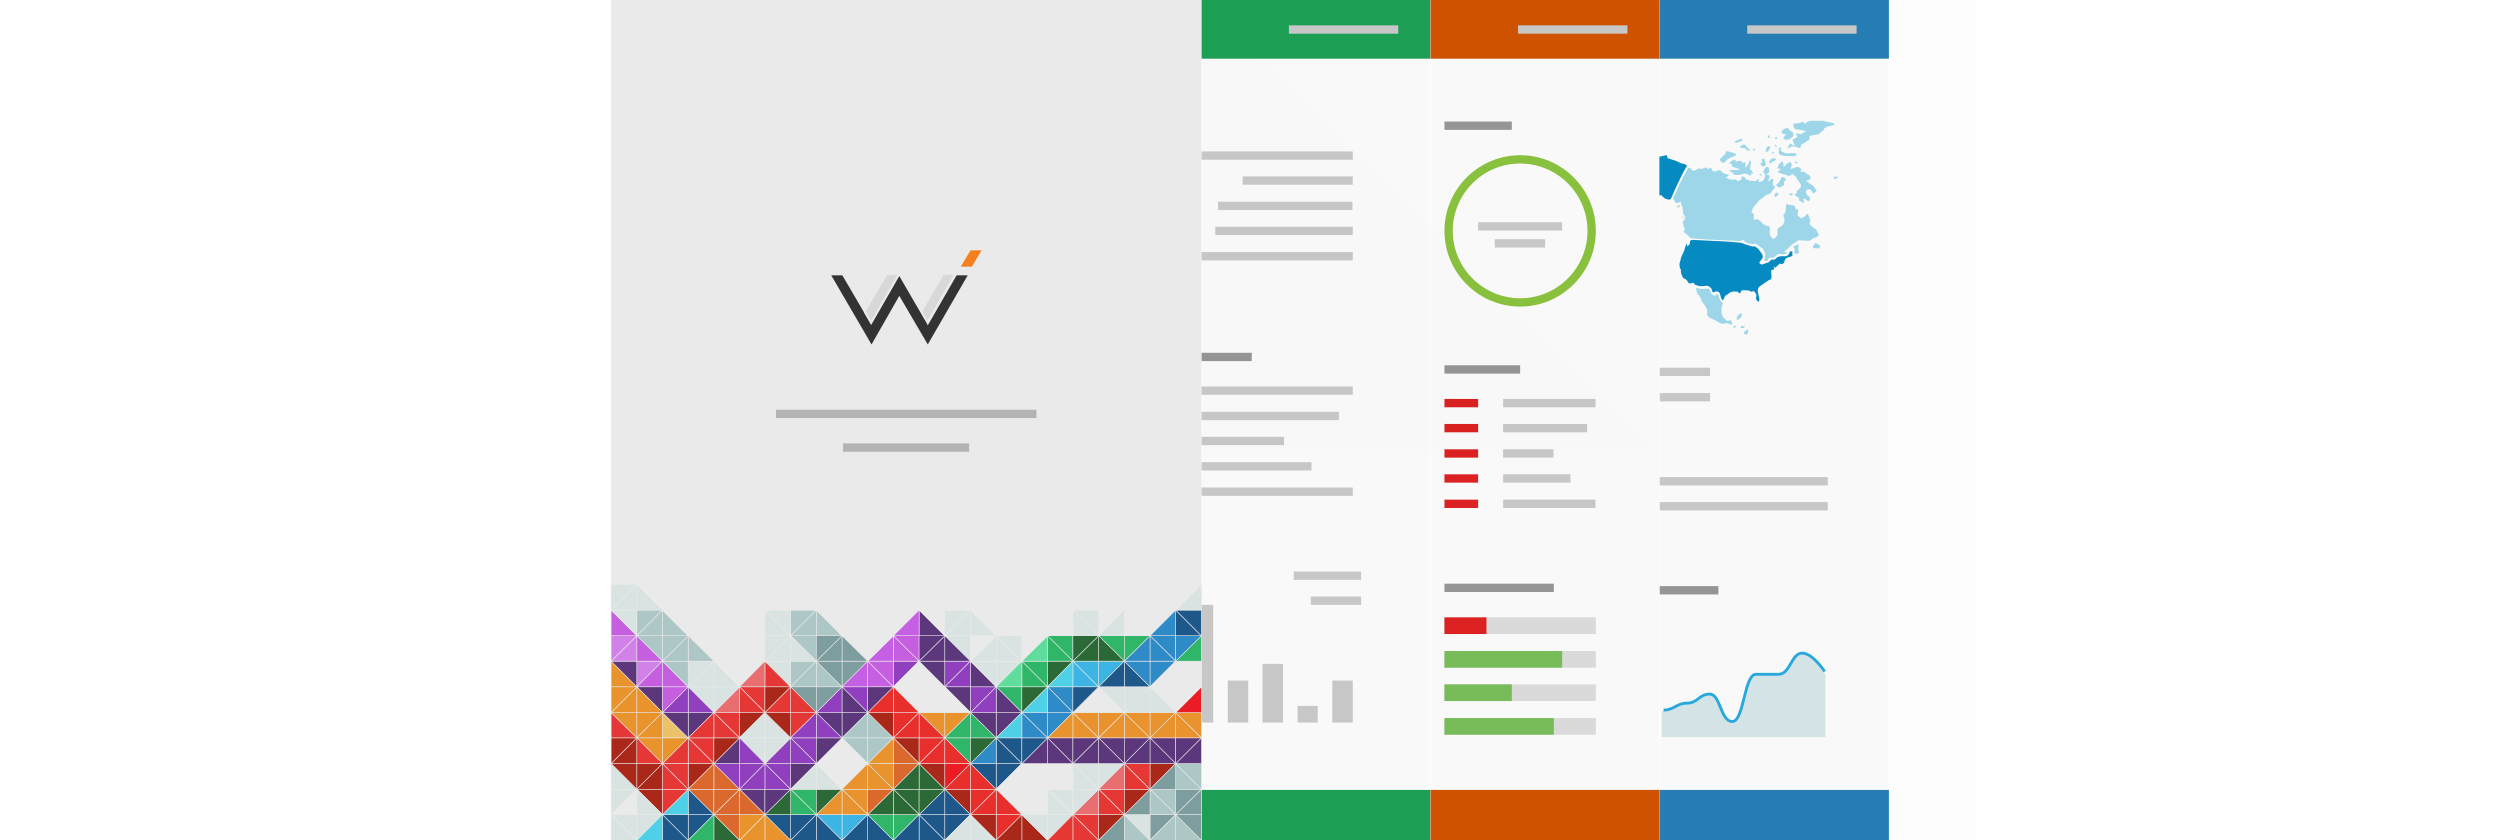 <?xml version="1.0" encoding="utf-8"?>
<!-- Generator: Adobe Illustrator 24.1.2, SVG Export Plug-In . SVG Version: 6.00 Build 0)  -->
<svg version="1.1" id="Layer_1" xmlns="http://www.w3.org/2000/svg" xmlns:xlink="http://www.w3.org/1999/xlink" x="0px" y="0px"
	 width="720px" height="242px" viewBox="0 0 720 242" style="enable-background:new 0 0 720 242;" xml:space="preserve">
<style type="text/css">
	.st0{opacity:0;fill:#FFFFFF;}
	.st1{filter:url(#Adobe_OpacityMaskFilter);}
	.st2{fill:url(#SVGID_2_);}
	.st3{opacity:0.1;mask:url(#SVGID_1_);}
	.st4{fill:#FFFFFF;}
	.st5{fill:#1DA357;}
	.st6{fill:#CCCCCC;}
	.st7{fill:#D35400;}
	.st8{fill:#2780B8;}
	.st9{fill:#8CC63F;}
	.st10{fill:#999999;}
	.st11{fill:#DFDFDF;}
	.st12{fill:#E02222;}
	.st13{fill:#7BC15B;}
	.st14{fill:#D9EAEC;}
	.st15{fill:none;stroke:#29ABE2;stroke-width:0.826;}
	.st16{fill:#EAEAEA;}
	.st17{fill:#B3B3B3;}
	.st18{fill:#F48020;}
	.st19{fill:#333333;}
	.st20{opacity:0.1;fill:#333333;}
	.st21{fill:#A2DBEF;}
	.st22{fill:#068DC7;}
	.st23{fill:#DDDDDD;}
	.st24{fill:#AEC7C5;stroke:#EAEAEA;stroke-width:0.15;stroke-miterlimit:10;}
	.st25{fill:#7E9D9F;stroke:#EAEAEA;stroke-width:0.15;stroke-miterlimit:10;}
	.st26{fill:#ADC7C6;stroke:#EAEAEA;stroke-width:0.15;stroke-miterlimit:10;}
	.st27{fill:#D9E3E2;stroke:#EAEAEA;stroke-width:0.15;stroke-miterlimit:10;}
	.st28{fill:#AA2819;stroke:#EAEAEA;stroke-width:0.15;stroke-miterlimit:10;}
	.st29{fill:#E53834;stroke:#EAEAEA;stroke-width:0.15;stroke-miterlimit:10;}
	.st30{fill:#E63835;stroke:#EAEAEA;stroke-width:0.15;stroke-miterlimit:10;}
	.st31{fill:#E96E70;stroke:#EAEAEA;stroke-width:0.15;stroke-miterlimit:10;}
	.st32{fill:#E82F2C;stroke:#EAEAEA;stroke-width:0.15;stroke-miterlimit:10;}
	.st33{fill:none;stroke:#EAEAEA;stroke-width:0.15;stroke-miterlimit:10;}
	.st34{fill:#1E588A;stroke:#EAEAEA;stroke-width:0.15;stroke-miterlimit:10;}
	.st35{fill:#30B669;stroke:#EAEAEA;stroke-width:0.15;stroke-miterlimit:10;}
	.st36{fill:#2B6A37;stroke:#EAEAEA;stroke-width:0.15;stroke-miterlimit:10;}
	.st37{fill:#3CB5E4;stroke:#EAEAEA;stroke-width:0.15;stroke-miterlimit:10;}
	.st38{fill:#E8932E;stroke:#EAEAEA;stroke-width:0.15;stroke-miterlimit:10;}
	.st39{fill:#DB692D;stroke:#EAEAEA;stroke-width:0.15;stroke-miterlimit:10;}
	.st40{fill:#E8932C;stroke:#EAEAEA;stroke-width:0.15;stroke-miterlimit:10;}
	.st41{fill:#5C377C;stroke:#EAEAEA;stroke-width:0.15;stroke-miterlimit:10;}
	.st42{fill:#4ED0E6;stroke:#EAEAEA;stroke-width:0.15;stroke-miterlimit:10;}
	.st43{fill:#E53836;stroke:#EAEAEA;stroke-width:0.15;stroke-miterlimit:10;}
	.st44{fill:#EC1C24;stroke:#EAEAEA;stroke-width:0.15;stroke-miterlimit:10;}
	.st45{fill:#2F8AC8;stroke:#EAEAEA;stroke-width:0.15;stroke-miterlimit:10;}
	.st46{fill:#9040BE;stroke:#EAEAEA;stroke-width:0.15;stroke-miterlimit:10;}
	.st47{fill:#EBC269;stroke:#EAEAEA;stroke-width:0.15;stroke-miterlimit:10;}
	.st48{fill:#C55FE0;stroke:#EAEAEA;stroke-width:0.15;stroke-miterlimit:10;}
	.st49{fill:#60DD9D;stroke:#EAEAEA;stroke-width:0.15;stroke-miterlimit:10;}
	.st50{fill:#C55FE3;stroke:#EAEAEA;stroke-width:0.15;stroke-miterlimit:10;}
	.st51{fill:#D281E8;stroke:#EAEAEA;stroke-width:0.15;stroke-miterlimit:10;}
	.st52{filter:url(#Adobe_OpacityMaskFilter_1_);}
	.st53{fill:url(#SVGID_4_);}
	.st54{opacity:0.15;mask:url(#SVGID_3_);}
	.st55{filter:url(#Adobe_OpacityMaskFilter_2_);}
	.st56{fill:url(#SVGID_6_);}
	.st57{opacity:0.15;mask:url(#SVGID_5_);}
	.st58{filter:url(#Adobe_OpacityMaskFilter_3_);}
	.st59{fill:url(#SVGID_8_);}
	.st60{opacity:0.15;mask:url(#SVGID_7_);}
	.st61{filter:url(#Adobe_OpacityMaskFilter_4_);}
	.st62{fill:url(#SVGID_10_);}
	.st63{opacity:7.000000e-02;mask:url(#SVGID_9_);}
</style>
<rect class="st0" width="720" height="242"/>
<defs>
	<filter id="Adobe_OpacityMaskFilter" filterUnits="userSpaceOnUse" x="544" y="0" width="25" height="242">
		
			<feColorMatrix  type="matrix" values="-1 0 0 0 1  0 -1 0 0 1  0 0 -1 0 1  0 0 0 1 0" color-interpolation-filters="sRGB" result="source"/>
	</filter>
</defs>
<mask maskUnits="userSpaceOnUse" x="544" y="0" width="25" height="242" id="SVGID_1_">
	<g class="st1">
		
			<radialGradient id="SVGID_2_" cx="37090.59" cy="1231.581" r="264.79" gradientTransform="matrix(-9.440000e-02 0 0 -0.457 4045.354 683.832)" gradientUnits="userSpaceOnUse">
			<stop  offset="0" style="stop-color:#231F20"/>
			<stop  offset="1" style="stop-color:#FFFFFF"/>
		</radialGradient>
		<rect x="519" class="st2" width="50" height="242"/>
	</g>
</mask>
<rect x="544" class="st3" width="25" height="242"/>
<g>
	<g>
		<rect x="346" class="st4" width="66" height="242"/>
	</g>
	<g>
		<rect x="346" class="st5" width="66" height="16.9"/>
	</g>
	<g>
		<rect x="346" y="227.5" class="st5" width="66" height="14.5"/>
	</g>
	<rect x="371.2" y="7.3" class="st6" width="31.5" height="2.4"/>
</g>
<g>
	<g>
		<rect x="412" class="st4" width="66" height="242"/>
	</g>
	<g>
		<rect x="412" class="st7" width="66" height="16.9"/>
	</g>
	<g>
		<rect x="412" y="227.5" class="st7" width="66" height="14.5"/>
	</g>
	<rect x="437.2" y="7.3" class="st6" width="31.5" height="2.4"/>
</g>
<g>
	<g>
		<rect x="478" class="st4" width="66" height="242"/>
	</g>
	<g>
		<rect x="478" class="st8" width="66" height="16.9"/>
	</g>
	<g>
		<rect x="478" y="227.5" class="st8" width="66" height="14.5"/>
	</g>
	<rect x="503.2" y="7.3" class="st6" width="31.5" height="2.4"/>
</g>
<g>
	<g>
		<g>
			<path class="st9" d="M437.8,47.1c10.7,0,19.4,8.7,19.4,19.4c0,10.7-8.7,19.4-19.4,19.4s-19.4-8.7-19.4-19.4
				C418.4,55.8,427.1,47.1,437.8,47.1 M437.8,44.7c-12,0-21.8,9.8-21.8,21.8c0,12,9.8,21.8,21.8,21.8c12,0,21.8-9.8,21.8-21.8
				C459.6,54.4,449.8,44.7,437.8,44.7L437.8,44.7z"/>
		</g>
	</g>
	<rect x="416" y="168.1" class="st10" width="31.5" height="2.4"/>
	<rect x="416" y="35" class="st10" width="19.4" height="2.4"/>
	<rect x="416" y="105.2" class="st10" width="21.8" height="2.4"/>
	<rect x="416" y="177.8" class="st11" width="43.6" height="4.8"/>
	<rect x="416" y="187.5" class="st11" width="43.6" height="4.8"/>
	<rect x="416" y="197.1" class="st11" width="43.6" height="4.8"/>
	<rect x="416" y="206.8" class="st11" width="43.6" height="4.8"/>
	<rect x="416" y="177.8" class="st12" width="12.1" height="4.8"/>
	<rect x="416" y="187.5" class="st13" width="33.9" height="4.8"/>
	<rect x="416" y="197.1" class="st13" width="19.4" height="4.8"/>
	<rect x="416" y="206.8" class="st13" width="31.5" height="4.8"/>
	<rect x="430.5" y="68.9" class="st6" width="14.5" height="2.4"/>
	<rect x="425.7" y="64" class="st6" width="24.2" height="2.4"/>
	<rect x="416" y="114.9" class="st12" width="9.7" height="2.4"/>
	<rect x="432.9" y="114.9" class="st6" width="26.6" height="2.4"/>
	<rect x="416" y="122.1" class="st12" width="9.7" height="2.4"/>
	<rect x="432.9" y="122.1" class="st6" width="24.2" height="2.4"/>
	<rect x="416" y="129.4" class="st12" width="9.7" height="2.4"/>
	<rect x="432.9" y="129.4" class="st6" width="14.5" height="2.4"/>
	<rect x="416" y="136.6" class="st12" width="9.7" height="2.4"/>
	<rect x="432.9" y="136.6" class="st6" width="19.4" height="2.4"/>
	<rect x="416" y="143.9" class="st12" width="9.7" height="2.4"/>
	<rect x="432.9" y="143.9" class="st6" width="26.6" height="2.4"/>
</g>
<g>
	<path class="st14" d="M525.4,193.7c0,0-3.4-5.3-6.5-5.3c-3.1,0-3.4,6.1-6.8,6.1c-3.4,0-3.1,0-6.5,0c-3.4,0-3.4,13.6-6.8,13.6
		c-3.4,0-3.4-7.9-6.5-7.9c-3.1,0-3.4,2.6-6.5,2.6c-3.1,0-3.7,2-6.8,2c-0.1,0-0.2,0-0.4,0v7.5h47.1v-17.9
		C525.6,194,525.4,193.7,525.4,193.7z"/>
	<path class="st15" d="M479.1,204.5c3.1,0,3.7-2,6.8-2c3.1,0,3.4-2.6,6.5-2.6c3.1,0,3.1,7.9,6.5,7.9c3.4,0,3.4-13.6,6.8-13.6
		c3.4,0,3.1,0,6.5,0c3.4,0,3.7-6.1,6.8-6.1c3.1,0,6.5,5.3,6.5,5.3"/>
</g>
<rect x="478" y="168.8" class="st10" width="16.9" height="2.4"/>
<g>
	<g>
		<rect x="346" y="72.6" class="st6" width="43.6" height="2.4"/>
		<rect x="350" y="65.3" class="st6" width="39.6" height="2.4"/>
		<rect x="350.8" y="58.1" class="st6" width="38.7" height="2.4"/>
		<rect x="357.9" y="50.8" class="st6" width="31.7" height="2.4"/>
		<rect x="346" y="43.6" class="st6" width="43.6" height="2.4"/>
	</g>
	<g>
		<g>
			<rect x="346" y="111.3" class="st6" width="43.6" height="2.4"/>
			<rect x="346" y="118.6" class="st6" width="39.6" height="2.4"/>
			<rect x="346" y="125.8" class="st6" width="23.8" height="2.4"/>
			<rect x="346" y="133.1" class="st6" width="31.7" height="2.4"/>
			<rect x="346" y="140.4" class="st6" width="43.6" height="2.4"/>
		</g>
		<rect x="346" y="101.6" class="st10" width="14.5" height="2.4"/>
	</g>
	<g>
		<g>
			<rect x="346" y="174.2" class="st6" width="3.4" height="33.9"/>
			<rect x="353.6" y="196" class="st6" width="5.9" height="12.1"/>
			<rect x="373.7" y="203.3" class="st6" width="5.8" height="4.8"/>
			<rect x="383.7" y="196" class="st6" width="5.9" height="12.1"/>
			<rect x="363.6" y="191.2" class="st6" width="5.9" height="16.9"/>
		</g>
		<rect x="377.5" y="171.8" class="st6" width="14.5" height="2.4"/>
		<rect x="372.6" y="164.6" class="st6" width="19.4" height="2.4"/>
	</g>
</g>
<g>
	<g>
		<rect x="478" y="144.6" class="st6" width="48.4" height="2.4"/>
	</g>
	<g>
		<rect x="478" y="137.4" class="st6" width="48.4" height="2.4"/>
	</g>
	<g>
		<rect x="478" y="105.9" class="st6" width="14.5" height="2.4"/>
	</g>
	<g>
		<rect x="478" y="113.2" class="st6" width="14.5" height="2.4"/>
	</g>
</g>
<rect x="176" class="st16" width="170" height="242"/>
<g>
	<rect x="223.5" y="118" class="st17" width="75" height="2.4"/>
	<rect x="242.8" y="127.7" class="st17" width="36.3" height="2.4"/>
</g>
<g>
	<path class="st18" d="M282.7,72.1h-3.2l-2.8,4.7h3.2L282.7,72.1z"/>
	<path class="st19" d="M266.9,93.1L259,79.5l-8.1,14.1l0,0l-0.3-0.5l-1.8-3.1c0,0,0,0,0-0.1l-6.2-10.6h-3.2l11.6,19.9l8-14l8.2,14
		l11.5-19.9h-3.2l-8.3,14.4L266.9,93.1L266.9,93.1z"/>
	<path class="st20" d="M265.6,89.8l1.5,2.5l7.6-13.2h-2.9L265.6,89.8z"/>
	<path class="st20" d="M249.3,89.7l1.6,2.6l7.5-13.1h-2.9L249.3,89.7z"/>
</g>
<g>
	<g>
		<path class="st21" d="M518.7,62.9c0.5-0.3,1.2-0.4,1.5-1.1c0-0.1,0.3-0.2,0.4-0.2c0.1,0,0.2,0.2,0.2,0.3c0.2,0.4,0.3,0.9,0.5,1.3
			c0.1,0.3,0.2,0.6-0.1,0.9c-0.1,0.1-0.1,0.2-0.1,0.3c0.4,0.4,0.8,1,1.3,1.3c0.5,0.3,1,0.4,0.9,1.1c0,0.1,0.1,0.2,0.2,0.2
			c0.4,0.3,0.4,0.8,0,1.1c-0.3,0.2-0.6,0.3-0.9,0.4c-0.2,0.1-0.6,0.1-0.7,0.3c-0.7,0.8-1.6,0.5-2.4,0.5c-0.4,0-0.8-0.1-1.2-0.1
			c-0.4,0-0.6,0.1-0.9,0.4c-0.2,0.2-0.5,0.2-0.7,0.4c-0.4,0.3-0.9,0.7-1.3,1.1c-0.5,0.5-1.1,1-1.6,1.5c0.3,0,0.6,0.1,0.9,0.1
			c0,0.1,0,0.1,0,0.2c-0.3,0.1-0.6,0.3-0.8,0.3c-0.2,0.1-0.5,0.1-0.8,0c-0.8-0.3-1.4,0.2-1.9,0.7c-0.3,0.3-0.6,0.4-1,0.3
			c-0.4,0-0.9,0-1,0.6c0,0.3-0.8,0.5-1,0.3c-0.1-0.1-0.1-0.3,0-0.4c0.2-0.8,0.4-1.5-0.1-2.3c-0.2-0.2-0.2-0.5-0.3-0.7
			c-0.6-0.4-1.1-0.8-1.7-1.2c-0.3-0.2-0.6-0.5-1-0.2c-0.1,0-0.2,0.1-0.2,0.1c-0.5-0.1-1-0.3-1.6-0.4c-0.2,0-0.3-0.1-0.5-0.2
			c-0.1-0.1-0.2-0.1-0.3-0.2c-0.1-0.5-0.4-0.6-0.8-0.4c-0.2,0.1-0.5,0.2-0.8,0.2c-0.6,0-1.2,0-1.7-0.1c-2.4-0.1-4.7-0.2-7.1-0.3
			c-1.5-0.1-2.9-0.2-4.4-0.3c-0.7,0-1.2-0.3-1.6-0.9c-0.2-0.2-0.4-0.4-0.7-0.6c-0.5-0.3-0.5-0.5-0.3-1c0.2-0.3,0.3-0.5-0.1-0.7
			c0,0-0.1-0.1-0.1-0.1c0-0.5-0.1-1-0.3-1.4c0-0.1,0.1-0.2,0.2-0.3c0.2-0.3,0.5-0.7,0.6-1c0.1-0.1,0-0.4-0.1-0.4
			c-0.5-0.3-0.6-0.9-0.6-1.4c-0.1-0.6,0-1.2-0.4-1.7c-0.2-0.3-0.2-0.7-0.2-1.1c-0.4,0.2-0.7,0.3-1.1,0.4c-0.1,0-0.4,0-0.4-0.1
			c-0.3-0.4-0.5-0.8-0.8-1.2c0.7-1.5,1.5-3.1,2.2-4.7c0.6-1.3,1.3-2.5,2-3.8c0.1-0.1,0.1-0.4,0.2-0.4c0.2,0,0.4,0,0.6,0.1
			c0.2,0.1,0.3,0.4,0.4,0.5c0.3,0.3,0.7,0.4,1.1,0.1c0.2-0.1,0.4-0.3,0.7-0.4c0.1-0.1,0.3-0.1,0.4-0.1c0.6,0.4,1.2-0.1,1.7-0.2
			c0.2-0.1,0.4-0.1,0.5,0.1c0.2,0.4,0.4,0.3,0.6,0.1c0.6-0.3,0.6-0.3,0.8,0.3c0.2,0.6,0.5,0.7,1.1,0.5c0.3-0.1,0.7-0.2,1-0.3
			c0.1,0,0.3,0.1,0.4,0.1c0.6,0.7,1.2,1.1,2.1,1.1c0.1,0,0.2,0.1,0.4,0.2c-0.1,0.1-0.2,0.2-0.3,0.3c-0.2,0.1-0.4,0.3-0.7,0.4
			c0.5,0.2,0.9,0.6,1.5,0.6c0.3,0,0.6,0,0.9,0c0.4,0,0.7-0.1,0.9,0.4c0,0.1,0.1,0.1,0.2,0.1c0.3-0.1,0.5-0.3,0.8-0.4
			c0.3-0.2,0.4-0.4,0.2-0.7c0,0,0-0.1,0-0.2c0.8-0.1,1,0,1.2,0.6c0,0.1,0.2,0.2,0.3,0.2c0.3,0.1,0.6,0.2,0.9,0.3
			c0.2,0.1,0.4,0.1,0.6,0.1c0.4,0,0.9,0,1.4,0c0-0.1,0-0.3,0.1-0.3c0.1-0.1,0.4-0.2,0.5-0.3c0,0.2,0.1,0.4,0,0.5
			c-0.1,0.3-0.1,0.3,0.2,0.5c0.4-0.2,0.7-0.3,1-0.4c0.1-0.1,0.2-0.2,0.2-0.3c0.2-0.3,0.3-0.5,0.4-0.8c0.2-0.4,0-0.8-0.2-1
			c-0.5-0.6-0.1-1,0.2-1.5c0.1-0.2,0.5-0.5,0.8-0.5c0.4,0.1,0.3,0.5,0.4,0.9c0.2,0.7-0.2,1-0.8,1.3c0.3,0.1,0.4,0.2,0.6,0.2
			c0.3,0.1,0.5,0.3,0.3,0.7c-0.2,0.4-0.3,0.8-0.4,1.3c0.2-0.2,0.4-0.4,0.7-0.6c0.1-0.1,0.2-0.2,0.4-0.3c0.1,0,0.2-0.1,0.3,0
			c0.1,0,0.1,0.2,0.1,0.3c-0.2,1-0.2,1,0.1,1.9c0.1,0,0.3-0.1,0.4-0.1c0,0,0.1,0.1,0.1,0.1c-0.1,0.2-0.3,0.5-0.4,0.7
			c-0.3,0.3-0.6,0.7-0.8,1c-0.3,0.4-0.7,0.6-1.3,0.7c-0.3,0-0.6,0.5-0.9,0.7c-0.2,0.1-0.4,0.3-0.6,0.4c-0.2,0.2-0.5,0.3-0.6,0.5
			c-0.6,0.6-1.2,1.3-1.7,2c-0.3,0.4-0.4,1-0.6,1.6c0.3,0.1,0.5,0.2,0.7,0.2c0,0.5,0,1,0,1.5c0,0.3,0,0.4,0.3,0.3
			c0.8-0.4,1.3,0.1,1.8,0.6c0.6,0.7,1.3,1.2,2.3,1.3c0.1,0,0.2,0.2,0.2,0.4c0,0.5,0,1,0,1.5c-0.1,0.7,0.4,1.1,0.7,1.6
			c0.1,0.1,0.5,0,0.7-0.1c0.5-0.3,0.8-0.8,0.8-1.4c0-0.2,0-0.4,0-0.6c0-0.5,0-1,0.7-1.2c1-0.4,1.6-1.7,1.2-2.7
			c-0.3-0.7-0.2-1,0.3-1.4c0.1-0.1,0.1-0.2,0.1-0.3c0.1-0.6,0.1-1.2,0.2-1.9c0-0.3,0.1-0.4,0.4-0.3c0.3,0.1,0.5,0.2,0.8,0.2
			c0.2,0,0.3,0.1,0.5,0.1c0.6-0.1,0.8,0.2,0.9,0.7c0.1,0.3,0.2,0.5,0.6,0.5c0.1,0,0.3,0.2,0.3,0.3c0,0.4-0.1,0.8-0.2,1.2
			c0,0.1,0,0.3,0.1,0.4C518.1,62.3,518.4,62.6,518.7,62.9z"/>
		<path class="st22" d="M516.2,73.7c-0.5,0.2-1,0.4-1.5,0.5c-0.5,0.2-0.7,0.7-0.8,1.2c-0.2,0.6-0.7,0.8-1.3,0.5
			c-0.3,0.3-0.6,0.5-0.9,0.8c-0.4,0.5-0.4,0.5-0.9,0c0,0.1,0.1,0.3,0.1,0.4c0.1,0.4,0.1,0.6-0.4,0.6c-0.3,0-0.4,0.2-0.4,0.4
			c0,0.6,0.1,1.1,0.1,1.7c0,0.3-0.1,0.7-0.5,0.8c-0.1,0-0.2,0-0.3,0.1c-0.8,0.6-1.7,1.1-2.5,1.7c-0.6,0.4-0.8,1.1-0.6,1.8
			c0.1,0.6,0.3,1.3,0.4,1.9c0,0.1,0,0.2,0,0.3c-0.1,0.2-0.1,0.3-0.2,0.5c-0.1-0.1-0.3-0.1-0.4-0.2c-0.3-0.4-0.5-0.8-0.3-1.3
			c0.2-0.5-0.1-0.8-0.3-1.1c-0.2-0.5-0.6-0.5-1-0.3c-0.1,0-0.2,0-0.3,0c-0.4-0.5-1-0.3-1.5-0.4c-0.2,0-0.4,0-0.6,0
			c-0.5,0-0.7,0.1-0.8,0.6c0,0.3-0.2,0.4-0.4,0.2c-0.2-0.1-0.4-0.4-0.6-0.4c-0.9-0.1-1.7-0.1-2.4,0.5c-0.3,0.3-0.7,0.4-1,0.7
			c-0.2,0.2-0.3,0.5-0.4,0.8c-0.1,0.2-0.2,0.3-0.2,0.5c-0.2-0.1-0.4-0.2-0.5-0.4c-0.2-0.4-0.3-0.9-0.4-1.3c-0.2-0.8-0.8-1.1-1.6-0.7
			c-0.5,0.2-0.6,0.2-0.7-0.4c-0.1-0.7-0.9-1.4-1.6-1.4c-0.6,0-1.2,0.2-1.8,0.1c-0.5,0-1-0.2-1.5-0.4c-0.2-0.1-0.3-0.4-0.5-0.6
			c-0.2,0.1-0.5,0.2-0.8,0.2c-0.3,0.1-0.6,0-0.8-0.4c-0.2-0.5-0.6-0.8-1.1-1c-0.2-0.1-0.3-0.3-0.4-0.4c-0.3-0.7-0.6-1.3-0.5-2.1
			c0-0.2-0.3-0.4-0.3-0.6c-0.1-0.6-0.2-1.3,0.1-1.9c0.2-0.3,0.1-0.8,0.3-1.1c0.2-0.6,0.6-1.2,0.8-1.8c0.2-0.4,0.2-0.8,0.4-1.3
			c0.1-0.2,0.2-0.4,0.2-0.7c0.1,0,0.1,0,0.2,0c0,0.2,0.1,0.4,0.2,0.7c0.3-0.4,0.7-0.5,0.7-1.1c0-0.7,0.3-0.8,0.9-0.8
			c2.7,0.1,5.4,0.3,8.2,0.4c1.8,0.1,3.6,0.2,5.4,0.4c0.6,0.1,1.2,0.4,1.8,0.6c0.2,0.1,0.5,0.1,0.7,0.2c0.2,0.1,0.4,0.1,0.6,0.2
			c0.2,0,0.4,0.1,0.6,0.1c0.2,0,0.4-0.1,0.4-0.1c0.5,0.4,1.1,0.6,1.4,1.2c0.1,0.3,0.4,0.5,0.6,0.8c0.4,0.4,0.5,1.2,0.2,1.6
			c-0.2,0.3-0.5,0.6-0.7,0.9c-0.1,0.1-0.1,0.4,0,0.5c0.2,0.1,0.4,0.3,0.6,0.3c0.6-0.2,1.2-0.4,1.8-0.6c0.3-0.1,0.5-0.3,0.7-0.6
			c0.2-0.2,0.4-0.3,0.7-0.2c0.2,0,0.5,0,0.6-0.1c0.7-0.8,1.5-1,2.5-0.9c1,0.1,1.5-0.4,1.7-1.1c0.1-0.3,0.3-0.4,0.6-0.3
			c0.3,0.1,0.2,0.3,0.2,0.5C516.2,73.1,516.2,73.4,516.2,73.7z"/>
		<path class="st21" d="M514.7,42.6c0.2-0.2,0.3-0.3,0.3-0.4c0.1-0.1,0.2-0.3,0.3-0.5c0.1-0.4,0.3-0.5,0.6-0.2
			c0.3,0.2,0.6,0.5,1,0.6c-0.2-0.5-0.3-1-0.5-1.4c-0.2-0.5-0.2-0.5,0.3-0.7c0.2-0.1,0.5-0.3,0.7-0.4c0.2-0.2,0.3-0.5,0-0.7
			c-0.1-0.1-0.1-0.2-0.2-0.3c0.1-0.1,0.3-0.1,0.4-0.2c0.1,0,0.2,0,0.3,0c0.6,0.6,1,0,1.5-0.2c0.2-0.1,0.4-0.2,0.6-0.3
			c-0.1-0.1-0.1-0.2-0.1-0.2c-0.8-0.1-1.5-0.5-2.3-0.4c-0.5,0.1-0.8-0.2-1-0.7c0-0.1,0-0.1,0-0.2c-0.3-0.7-0.2-0.8,0.6-0.9
			c0.6,0,1.3,0,1.8-0.4c0.1-0.1,0.3,0,0.5,0.1c0.1,0.1,0.2,0.3,0.3,0.4c0.1,0,0.1,0,0.2,0c0.8-1.2,2.1-0.7,3.2-0.8
			c0.3,0,0.5,0,0.8,0c1-0.1,1.9,0.2,2.8,0.4c0.4,0.1,0.9,0.2,1.3,0.3c0.1,0,0.2,0.2,0.3,0.3c-0.1,0.1-0.2,0.1-0.3,0.2
			c-0.8,0.4-1.7,0.2-2.4,0.8c-0.2,0.2-0.6,0.3-0.4,0.6c-0.5,0.4-1,0.8-1.5,1.2c-0.1,0-0.1,0.1-0.2,0.1c-0.6,0.1-1.3,0.2-1.9,0.3
			c-0.4,0-0.7,0.4-0.6,0.8c0.1,0.4,0,0.6-0.4,0.7c-0.4,0.2-0.7,0.4-1,0.6c-0.2,0.1-0.3,0.2-0.5,0.3c-0.4,0.1-0.5,0.3-0.5,0.6
			c0,0.5-0.4,0.8-0.9,0.5c-0.6-0.4-1.2-0.2-1.8-0.3C515.3,42.6,515.1,42.6,514.7,42.6z"/>
		<path class="st21" d="M491.6,90.6c0.4-1.3-0.3-2.2-1-3.2c-0.3-0.4-0.8-0.7-0.6-1.3c0-0.1-0.1-0.1-0.2-0.2
			c-0.2-0.2-0.3-0.5-0.4-0.7c0-0.1-0.1-0.2-0.1-0.2c-0.8-0.4-0.6-1.2-0.8-1.8c-0.1-0.3,0.2-0.3,0.4-0.2c0.9,0.3,1.8,0.3,2.7,0.1
			c0.4-0.1,0.9,0.2,1,0.7c0,0.7,0.5,1,1,1.3c0.3,0.2,0.4,0.1,0.5-0.1c0.1-0.1,0.3-0.3,0.5-0.3c0.1,0,0.3,0.3,0.3,0.4
			c0.2,0.4,0.3,0.9,0.5,1.3c0.1,0.2,0.3,0.4,0.5,0.6c0.2,0.2,0.4,0.3,0.2,0.6c-0.4,1.1-0.5,2.3,0,3.4c0.3,0.7,0.8,1,1.3,1.4
			c0.1,0.1,0.4,0,0.6-0.1c0.5-0.3,0.6,0.3,0.9,0.5c0,0-0.1,0.3-0.1,0.5c-0.1,0.2-0.4,0.2-0.6,0.1c-0.5-0.4-1-0.4-1.6-0.2
			c-0.4,0.1-0.9,0-1.3-0.2c-0.7-0.3-1.3-0.8-2.1-1.1c-0.5-0.2-0.9-0.4-1.3-0.8C491.8,90.9,491.7,90.7,491.6,90.6z"/>
		<path class="st21" d="M519.7,57.1c-0.4,0.2-0.4,0.5-0.2,0.8c0.1,0.1,0.1,0.3,0.1,0.5c-0.2,0-0.3-0.1-0.5-0.1
			c-0.2-0.1-0.5-0.3-0.7-0.4c-0.2-0.1-0.5-0.3-0.2-0.6c0,0-0.1-0.2-0.2-0.3c-0.4-0.3-0.8-0.6-1.3-1c0.3-0.1,0.6-0.2,0.8-0.3
			c-0.2-0.5,0.1-0.8,0.5-1.1c0.4-0.4,0.9-0.8,0.6-1.5c-0.2-0.4-0.5-0.7-0.7-1c-0.1-0.2-0.3-0.4-0.4-0.6c-0.2-0.4-0.3-0.7-0.7-0.9
			c-0.2-0.1-0.3-0.3-0.5-0.6c-0.1,0.1-0.3,0.2-0.4,0.3c-0.2,0.3-0.5,0.4-0.9,0.3c-0.9-0.3-1.9-0.6-2.8-0.9c-0.1,0-0.2-0.1-0.1-0.2
			c0-0.1,0.1-0.2,0.2-0.3c0.2-0.2,0.4-0.3,0.7-0.5c-0.4-0.1-0.7-0.1-1-0.2c-0.1-0.6,0.6-1.7,1.1-1.9c0.3-0.1,0.4,0.1,0.5,0.4
			c0,0.4,0.1,0.7,0.1,1.2c0.3-0.3,0.5-0.6,0.8-0.9c0.2-0.2,0.4-0.4,0.7-0.5c0.2-0.1,0.6-0.1,0.6,0c0.1,0.2,0.2,0.6,0.2,0.8
			c0,0.3-0.2,0.6-0.4,1.1c0.7-0.2,1.3-0.4,1.9-0.6c0.2,0,0.3,0,0.5,0c0.1,0,0.2,0.2,0.3,0.2c0.4,0.3,0.7,0.7,0.2,1.3
			c0,0,0.1,0,0.1,0c0.1,0,0.2-0.1,0.4-0.1c0.4-0.2,0.7-0.1,1,0.3c0.1,0.2,0.4,0.3,0.6,0.4c0.4,0.2,0.7,0.4,0.8,0.8
			c0.1,0.4,0,0.6-0.4,0.8c-0.2,0.1-0.5,0.2-0.9,0.3c0.6,0.4,1.1,0.8,1.6,1.1c0.4,0.2,0.7,0.5,0.9,0.9c0.1,0.2,0.2,0.3,0.4,0.5
			c0.3,0.2,0.2,0.3,0,0.5c-0.8,0.8-0.8,0.8-1.3-0.2c-0.2-0.4-0.7-0.5-1.2-0.3c-0.3,0.1-0.5,0.8-0.3,1.1c0.2,0.3,0.5,0.7,0.8,0.9
			c0.4,0.3,0.3,0.8,0.2,1.2c0,0-0.3,0.1-0.4,0.1C520.3,57.7,520,57.4,519.7,57.1z"/>
		<path class="st21" d="M504.3,49.8c0,0.2,0,0.3,0,0.4c0,0.3-0.3,0.5-0.5,0.3c-0.7-0.6-1.4-0.6-2.2-0.3c-0.4,0.2-0.9,0.2-1.4,0.2
			c-0.5,0-0.9,0-1.1-0.5c0-0.1-0.2-0.2-0.4-0.3c-0.2-0.1-0.4-0.3-0.6-0.4c0-0.1,0-0.1,0-0.2c1,0,1.9-0.1,2.9-0.1c0-0.1,0-0.1,0-0.2
			c-0.7-0.2-1.4-0.5-2.2-0.7c0,0,0,0,0-0.1c0.1-0.4,0.1-0.8-0.5-0.7c-0.3,0-0.3-0.3-0.1-0.4c0.3-0.3,0.6-0.5,1-0.7
			c0.2-0.1,0.4-0.1,0.7-0.1c0,0.2-0.1,0.4-0.1,0.6c0.4-0.1,0.8-0.2,1.2-0.3c0.5-0.1,0.7,0.3,0.8,0.6c0.1,0,0.1,0,0.1,0
			c0.2-0.1,0.5-0.1,0.7-0.2c0,0.2,0.1,0.4,0.1,0.6c0,0.3,0,0.7,0,1.1c0.3-0.4,0.6-0.8,0.9-1.2c0.1-0.1,0.1-0.4,0.1-0.6
			c0.1-0.2,0.2-0.3,0.3-0.4c0.1,0.2,0.4,0.4,0.3,0.6c-0.1,0.5-0.2,1.1-0.3,1.6c0,0.1,0,0.3,0.1,0.4c0.2,0.2,0.4,0.4,0.6,0.7
			c0.1,0.1,0.2,0.3,0.2,0.5c-0.2,0-0.4,0-0.6,0C504.5,49.8,504.4,49.8,504.3,49.8z"/>
		<path class="st21" d="M497.7,43.6c0.7,0.2,1.5,0.4,2.2,0.7c0.3,0.1,0.1,0.4-0.1,0.5c-0.4,0.2-0.8,0.4-1.2,0.5
			c-0.7,0.3-1.3,0.6-1.7,1.3c-0.3,0.4-0.8,0.4-1.2,0c-0.5-0.6-0.5-0.6,0-1.1c0.3-0.4,0.7-0.7,1.1-1.1c0.1-0.1,0.2-0.2,0.2-0.3
			C496.8,43.6,497.2,43.5,497.7,43.6z"/>
		<path class="st21" d="M514.6,38.6c-0.3,0-0.6,0.1-0.9,0c-0.2-0.1-0.5-0.2-0.6-0.4c-0.1-0.2,0.1-0.5,0.3-0.7
			c0.3-0.3,0.6-0.6,1.1-0.5c0.1,0,0.3-0.1,0.5-0.2c0.2,0.7,0.7,0.9,1.3,1.3c0.3,0.2,0.3,1.1,0,1.3c-0.3,0.2-0.6,0.4-0.9,0.7
			c-0.3,0.2-1.2,0.2-1.5,0c-0.3-0.2-0.4-0.5-0.1-0.7C513.9,39,514.3,38.9,514.6,38.6C514.6,38.6,514.6,38.6,514.6,38.6z"/>
		<path class="st21" d="M512.7,43.1c0.2,0.2,0.3,0.5,0.6,0.6c0.4,0.2,0.8,0.4,1.2,0.5c0.4,0.1,0.8-0.1,1.2-0.1c0.5,0,1,0,1.5,0.1
			c0.3,0.1,0.3,0.5,0,0.6c-0.2,0.1-0.5,0.2-0.7,0.2c-0.8,0-1.7-0.1-2.5-0.1c-0.6,0-1.1-0.3-1.6-0.5c-0.1-0.1-0.1-0.3-0.1-0.4
			c0-0.4,0-0.7,0-1.1c0-0.1,0.1-0.4,0.2-0.4c0.1,0,0.3,0,0.5,0.1c0,0.1-0.1,0.3-0.1,0.4C512.7,43,512.7,43.1,512.7,43.1z"/>
		<path class="st21" d="M512.5,54.1c-0.3-0.2-0.6-0.4-0.9-0.6c-0.1-0.1,0-0.4,0.1-0.4c0.6-0.5,1.1-1.1,1.3-1.9
			c0-0.1,0.4-0.3,0.5-0.2c0.3,0.1,0.6,0.3,0.8,0.5c0.1,0,0,0.4-0.2,0.5c-0.3,0.3-0.5,0.6-0.3,1c0,0.1,0,0.3,0,0.4
			C513.4,53.5,513,53.7,512.5,54.1z"/>
		<path class="st21" d="M517.4,73.1c-0.6,0-0.8-0.2-0.6-0.8c0.1-0.3,0.2-0.6-0.2-0.9c-0.2-0.2-0.2-0.3,0.1-0.5
			c0.3-0.1,0.6-0.3,1-0.5c0.1,0,0.3,0,0.4,0c0,0.1-0.1,0.2-0.1,0.3c-0.1,0.4-0.1,0.8-0.1,1.2c0,0.1,0,0.2,0.1,0.2
			C518.2,73,518.1,73.1,517.4,73.1z"/>
		<path class="st21" d="M504,43.2c-0.2,0.1-0.3,0.2-0.5,0.2c-0.2,0-0.5-0.1-0.5-0.2c-0.2-0.7-0.8-0.5-1.3-0.6
			c-0.2,0-0.4-0.1-0.7-0.1c0.1-0.2,0.3-0.4,0.4-0.5c0.8-0.6,1.3-0.5,1.7,0.4c0.1,0.2,0.3,0.3,0.4,0.4C503.8,42.9,503.8,43,504,43.2z
			"/>
		<path class="st21" d="M523.6,71.5c-0.3,0-0.7,0-1,0c-0.5,0-0.6-0.4-0.3-0.8c0.2-0.2,0.3-0.6,0.6-0.7c0.2-0.1,0.4,0.3,0.7,0.4
			c0.1,0.1,0.3,0.1,0.3,0.2c0.1,0.1,0.4,0.4,0.3,0.5c-0.1,0.2-0.3,0.4-0.5,0.6C523.7,71.6,523.6,71.5,523.6,71.5z"/>
		<path class="st21" d="M507.5,47c0-0.3-0.1-0.6-0.1-0.9c0-0.4,0.2-0.4,0.5-0.4c0.3,0,0.3,0.2,0.3,0.5c0,0.2,0.1,0.4,0.2,0.5
			c0.3,0.4,0.2,0.8-0.2,1.1c-0.4,0.3-0.7,0.2-1-0.3c0,0,0-0.1-0.1-0.1c-0.1-0.2-0.1-0.3-0.2-0.5c0.2,0,0.3,0.1,0.5,0.1
			C507.4,47,507.4,47,507.5,47z"/>
		<path class="st21" d="M509.5,47.2c-0.1-1.1,0.8-1.8,1.7-1.6c0.1,0,0.3,0.2,0.3,0.3c0,0.1-0.1,0.2-0.2,0.3
			C510.7,46.5,510.1,46.8,509.5,47.2z"/>
		<path class="st21" d="M501.6,90.2c0.1,0.6,0,1-0.3,1.3c-0.3,0.2-0.6,0.8-1.2,0.5c0.2-0.4,0.2-0.9,0.5-1.2
			C500.8,90.4,501.2,90.4,501.6,90.2z"/>
		<path class="st21" d="M501.5,39.9c0.1,0.1,0.3,0.2,0.3,0.2c0,0.2-0.1,0.4-0.2,0.5c-0.2,0.1-0.4,0.1-0.6,0.2
			c-0.3,0.1-0.6,0.3-0.9,0.3c-0.2,0-0.4-0.1-0.6-0.1c0.1-0.1,0.2-0.3,0.3-0.4C500.4,40.4,501,40.2,501.5,39.9z"/>
		<path class="st21" d="M503.5,95.2c0,0.3-0.1,0.4-0.1,0.6c-0.1,0.6-0.4,0.7-0.9,0.4c-0.4-0.3-0.4-0.5,0.1-0.8
			c0.2-0.1,0.3-0.2,0.5-0.4c0.1-0.1,0.3-0.1,0.3-0.1C503.4,94.9,503.5,95.1,503.5,95.2z"/>
		<path class="st21" d="M508.5,43.5c0.1-0.4,0.2-0.7,0.3-1c0.1-0.2,0.3-0.3,0.6-0.4c0.3-0.1,0.5,0.2,0.4,0.5c-0.2,0.3-0.4,0.7-0.6,1
			c-0.1,0.1-0.3,0.1-0.4,0.1C508.6,43.7,508.5,43.6,508.5,43.5z"/>
		<path class="st21" d="M511,56.5c0-0.6,0.4-1,0.8-1c0.2,0,0.3,0.3,0.5,0.4c-0.3,0.3-0.6,0.6-1,0.8C511.3,56.8,511.1,56.6,511,56.5z
			"/>
		<g>
			<path class="st23" d="M483.3,59.9c-0.2-0.2-0.4-0.3-0.5-0.4c0.2-0.2,0.4-0.5,0.7-0.5c0.3-0.1,0.4,0.3,0.4,0.5
				C483.9,59.6,483.6,59.7,483.3,59.9z"/>
		</g>
		<path class="st21" d="M529.3,51.2c-0.3,0.1-0.6,0.3-0.9,0.4c-0.1,0-0.3-0.2-0.3-0.3c0.1-0.2,0.2-0.5,0.4-0.5
			c0.2,0,0.5,0.1,0.8,0.2C529.3,51,529.3,51.1,529.3,51.2z"/>
		<path class="st21" d="M502.5,94.1c-0.3,0.2-0.5,0.6-1,0.4c-0.1,0-0.2-0.1-0.2-0.2c0-0.1,0.1-0.3,0.2-0.3c0.3-0.1,0.7-0.1,1-0.1
			C502.5,94,502.5,94.1,502.5,94.1z"/>
		<path class="st21" d="M516.4,55.9c0,0.1,0,0.1,0,0.1c-0.3,0.3-0.8,0.4-1,0.1c-0.1-0.1-0.1-0.3-0.1-0.3
			C515.7,55.6,516,55.7,516.4,55.9z"/>
		<path class="st21" d="M509.3,38.9c0.2,0.3,0.4,0.5,0.5,0.7c0,0-0.1,0.2-0.2,0.3c-0.2-0.2-0.4-0.4-0.6-0.7
			C509,39.2,509.1,39,509.3,38.9z"/>
		<path class="st21" d="M499.6,93.7c0.2,0.2,0.3,0.3,0.4,0.4c-0.2,0.1-0.4,0.3-0.6,0.4c0,0-0.3-0.2-0.2-0.3
			C499.3,94,499.4,93.9,499.6,93.7z"/>
		<path class="st21" d="M517.2,46.4c0.2,0.2,0.3,0.3,0.5,0.4c-0.1,0.1-0.3,0.3-0.4,0.3c-0.1,0-0.3-0.2-0.4-0.3
			C517,46.7,517.1,46.6,517.2,46.4z"/>
		<path class="st21" d="M511.5,39.4c0.2,0.2,0.3,0.3,0.4,0.4c-0.1,0.1-0.2,0.3-0.4,0.3c-0.1,0-0.3-0.2-0.4-0.3
			C511.2,39.7,511.3,39.6,511.5,39.4z"/>
		<path class="st21" d="M505.2,43.4c-0.2-0.2-0.3-0.3-0.4-0.4c0.2-0.1,0.3-0.2,0.5-0.2c0.1,0,0.2,0.2,0.3,0.2
			C505.5,43.1,505.4,43.2,505.2,43.4z"/>
		<path class="st21" d="M511.3,41.6c0.2,0.2,0.4,0.4,0.5,0.5c-0.1,0.1-0.2,0.2-0.3,0.2c-0.2-0.1-0.3-0.2-0.4-0.4
			C511.1,42,511.2,41.8,511.3,41.6z"/>
		<path class="st21" d="M510.7,43.6c0.1,0.2,0.2,0.3,0.2,0.4c0,0.1-0.2,0.3-0.3,0.3c-0.1,0-0.3-0.2-0.3-0.2
			C510.4,44,510.5,43.8,510.7,43.6z"/>
		<g>
			<path class="st23" d="M485.2,62.6c-0.2,0.2-0.4,0.3-0.4,0.3c-0.1,0-0.3-0.2-0.3-0.3c0-0.1,0.2-0.3,0.2-0.3
				C484.8,62.3,484.9,62.4,485.2,62.6z"/>
		</g>
		<path class="st21" d="M507.2,50.7c-0.2-0.1-0.3-0.3-0.5-0.4c0,0,0.1-0.2,0.2-0.3c0.2,0.2,0.3,0.3,0.5,0.5
			C507.4,50.5,507.3,50.6,507.2,50.7z"/>
		<path class="st22" d="M485.6,47.5c-0.3-0.2-0.6-0.3-1-0.4c-0.2,0-0.4,0-0.5-0.1c-0.5-0.2-1-0.5-1.5-0.7c-0.1,0-0.2-0.1-0.3-0.1
			c-0.3-0.1-0.7-0.2-1-0.3c-0.3-0.1-0.7-0.2-1.1-0.4c0,0,0-0.1,0-0.2c-0.1-0.2-0.1-0.5-0.2-0.6c-0.1-0.1-0.4,0.1-0.6,0.1
			c-0.3,0.1-0.5,0.1-0.8,0.2c-0.2,0-0.4,0.1-0.7,0.1v11.2c0.3-0.1,0.7-0.1,0.8,0.1c0.5,0.8,1.3,1,2.1,1.1c0.1,0,0.3-0.1,0.4-0.2
			c0.5-1.1,1-2.3,1.5-3.4c0.5-1,0.9-1.9,1.4-2.9c0.5-1,1-2,1.6-3C485.9,47.8,485.8,47.6,485.6,47.5z"/>
	</g>
</g>
<g>
	<g>
		<polygon class="st24" points="338.6,234.6 346,242 338.6,242 		"/>
		<polygon class="st25" points="346,242 338.6,234.6 346,234.6 		"/>
		<polygon class="st25" points="338.6,234.6 331.2,242 331.2,234.6 		"/>
		<polygon class="st26" points="331.2,242 338.6,234.6 338.6,242 		"/>
		<polygon class="st26" points="338.6,234.6 331.2,227.3 338.6,227.3 		"/>
		<polygon class="st26" points="331.2,227.3 338.6,234.6 331.2,234.6 		"/>
		<polygon class="st25" points="338.6,234.6 346,227.3 346,234.6 		"/>
		<polygon class="st25" points="346,227.3 338.6,234.6 338.6,227.3 		"/>
		<polygon class="st26" points="323.8,234.6 331.2,242 323.8,242 		"/>
		<polygon class="st27" points="331.2,242 323.8,234.6 331.2,234.6 		"/>
		<polygon class="st28" points="323.8,234.6 316.4,242 316.4,234.6 		"/>
		<polygon class="st25" points="316.4,242 323.8,234.6 323.8,242 		"/>
		<polygon class="st29" points="323.8,234.6 316.4,227.3 323.8,227.3 		"/>
		<polygon class="st29" points="316.4,227.3 323.8,234.6 316.4,234.6 		"/>
		<polygon class="st25" points="323.8,234.6 331.2,227.3 331.2,234.6 		"/>
		<polygon class="st28" points="331.2,227.3 323.8,234.6 323.8,227.3 		"/>
		<polygon class="st30" points="309,234.6 316.4,242 309,242 		"/>
		<polygon class="st30" points="316.4,242 309,234.6 316.4,234.6 		"/>
		<polygon class="st27" points="309,234.6 301.7,242 301.7,234.6 		"/>
		<polygon class="st30" points="301.7,242 309,234.6 309,242 		"/>
		<polygon class="st27" points="309,234.6 301.7,227.3 309,227.3 		"/>
		<polygon class="st27" points="301.7,227.3 309,234.6 301.7,234.6 		"/>
		<polygon class="st31" points="309,234.6 316.4,227.3 316.4,234.6 		"/>
		<polygon class="st27" points="316.4,227.3 309,234.6 309,227.3 		"/>
		<polygon class="st28" points="294.3,234.6 301.7,242 294.3,242 		"/>
		<polygon class="st27" points="301.7,242 294.3,234.6 301.7,234.6 		"/>
		<polygon class="st32" points="294.3,234.6 286.9,242 286.9,234.6 		"/>
		<polygon class="st28" points="286.9,242 294.3,234.6 294.3,242 		"/>
		<g>
			<polygon class="st16" points="294.3,234.6 286.9,227.3 294.3,227.3 			"/>
			<polygon class="st33" points="294.3,234.6 286.9,227.3 294.3,227.3 			"/>
		</g>
		<polygon class="st32" points="286.9,227.3 294.3,234.6 286.9,234.6 		"/>
		<g>
			<polygon class="st16" points="294.3,234.6 301.7,227.3 301.7,234.6 			"/>
			<polygon class="st33" points="294.3,234.6 301.7,227.3 301.7,234.6 			"/>
		</g>
		<g>
			<polygon class="st16" points="301.7,227.3 294.3,234.6 294.3,227.3 			"/>
			<polygon class="st33" points="301.7,227.3 294.3,234.6 294.3,227.3 			"/>
		</g>
		<polygon class="st27" points="279.5,234.6 286.9,242 279.5,242 		"/>
		<polygon class="st28" points="286.9,242 279.5,234.6 286.9,234.6 		"/>
		<polygon class="st34" points="279.5,234.6 272.1,242 272.1,234.6 		"/>
		<polygon class="st27" points="272.1,242 279.5,234.6 279.5,242 		"/>
		<polygon class="st28" points="279.5,234.6 272.1,227.3 279.5,227.3 		"/>
		<polygon class="st34" points="272.1,227.3 279.5,234.6 272.1,234.6 		"/>
		<polygon class="st32" points="279.5,234.6 286.9,227.3 286.9,234.6 		"/>
		<polygon class="st32" points="286.9,227.3 279.5,234.6 279.5,227.3 		"/>
		<polygon class="st34" points="264.7,234.6 272.1,242 264.7,242 		"/>
		<polygon class="st34" points="272.1,242 264.7,234.6 272.1,234.6 		"/>
		<polygon class="st35" points="264.7,234.6 257.3,242 257.3,234.6 		"/>
		<polygon class="st34" points="257.3,242 264.7,234.6 264.7,242 		"/>
		<polygon class="st36" points="264.7,234.6 257.3,227.3 264.7,227.3 		"/>
		<polygon class="st36" points="257.3,227.3 264.7,234.6 257.3,234.6 		"/>
		<polygon class="st34" points="264.7,234.6 272.1,227.3 272.1,234.6 		"/>
		<polygon class="st36" points="272.1,227.3 264.7,234.6 264.7,227.3 		"/>
		<polygon class="st34" points="249.9,234.6 257.3,242 249.9,242 		"/>
		<polygon class="st35" points="257.3,242 249.9,234.6 257.3,234.6 		"/>
		<polygon class="st37" points="249.9,234.6 242.5,242 242.5,234.6 		"/>
		<polygon class="st34" points="242.5,242 249.9,234.6 249.9,242 		"/>
		<polygon class="st38" points="249.9,234.6 242.5,227.3 249.9,227.3 		"/>
		<polygon class="st38" points="242.5,227.3 249.9,234.6 242.5,234.6 		"/>
		<polygon class="st36" points="249.9,234.6 257.3,227.3 257.3,234.6 		"/>
		<polygon class="st39" points="257.3,227.3 249.9,234.6 249.9,227.3 		"/>
		<polygon class="st34" points="235.1,234.6 242.5,242 235.1,242 		"/>
		<polygon class="st37" points="242.5,242 235.1,234.6 242.5,234.6 		"/>
		<polygon class="st34" points="235.1,234.6 227.7,242 227.7,234.6 		"/>
		<polygon class="st34" points="227.7,242 235.1,234.6 235.1,242 		"/>
		<polygon class="st35" points="235.1,234.6 227.7,227.3 235.1,227.3 		"/>
		<polygon class="st35" points="227.7,227.3 235.1,234.6 227.7,234.6 		"/>
		<polygon class="st38" points="235.1,234.6 242.5,227.3 242.5,234.6 		"/>
		<polygon class="st36" points="242.5,227.3 235.1,234.6 235.1,227.3 		"/>
		<polygon class="st40" points="220.3,234.6 227.7,242 220.3,242 		"/>
		<polygon class="st34" points="227.7,242 220.3,234.6 227.7,234.6 		"/>
		<polygon class="st40" points="220.3,234.6 213,242 213,234.6 		"/>
		<polygon class="st40" points="213,242 220.3,234.6 220.3,242 		"/>
		<polygon class="st41" points="220.3,234.6 213,227.3 220.3,227.3 		"/>
		<polygon class="st39" points="213,227.3 220.3,234.6 213,234.6 		"/>
		<polygon class="st36" points="220.3,234.6 227.7,227.3 227.7,234.6 		"/>
		<polygon class="st41" points="227.7,227.3 220.3,234.6 220.3,227.3 		"/>
		<polygon class="st36" points="205.6,234.6 213,242 205.6,242 		"/>
		<polygon class="st39" points="213,242 205.6,234.6 213,234.6 		"/>
		<polygon class="st34" points="205.6,234.6 198.2,242 198.2,234.6 		"/>
		<polygon class="st35" points="198.2,242 205.6,234.6 205.6,242 		"/>
		<polygon class="st39" points="205.6,234.6 198.2,227.3 205.6,227.3 		"/>
		<polygon class="st34" points="198.2,227.3 205.6,234.6 198.2,234.6 		"/>
		<polygon class="st39" points="205.6,234.6 213,227.3 213,234.6 		"/>
		<polygon class="st39" points="213,227.3 205.6,234.6 205.6,227.3 		"/>
		<polygon class="st34" points="190.8,234.6 198.2,242 190.8,242 		"/>
		<polygon class="st34" points="198.2,242 190.8,234.6 198.2,234.6 		"/>
		<polygon class="st27" points="190.8,234.6 183.4,242 183.4,234.6 		"/>
		<polygon class="st42" points="183.4,242 190.8,234.6 190.8,242 		"/>
		<polygon class="st28" points="190.8,234.6 183.4,227.3 190.8,227.3 		"/>
		<polygon class="st27" points="183.4,227.3 190.8,234.6 183.4,234.6 		"/>
		<polygon class="st42" points="190.8,234.6 198.2,227.3 198.2,234.6 		"/>
		<polygon class="st43" points="198.2,227.3 190.8,234.6 190.8,227.3 		"/>
		<polygon class="st27" points="176,234.6 183.4,242 176,242 		"/>
		<polygon class="st27" points="183.4,242 176,234.6 183.4,234.6 		"/>
		<g>
			<polygon class="st16" points="176,234.6 183.4,227.3 183.4,234.6 			"/>
			<polygon class="st33" points="176,234.6 183.4,227.3 183.4,234.6 			"/>
		</g>
		<polygon class="st27" points="183.4,227.3 176,234.6 176,227.3 		"/>
		<polygon class="st26" points="338.6,219.9 346,227.3 338.6,227.3 		"/>
		<polygon class="st26" points="346,227.3 338.6,219.9 346,219.9 		"/>
		<polygon class="st28" points="338.6,219.9 331.2,227.3 331.2,219.9 		"/>
		<polygon class="st25" points="331.2,227.3 338.6,219.9 338.6,227.3 		"/>
		<polygon class="st41" points="338.6,219.9 331.2,212.5 338.6,212.5 		"/>
		<polygon class="st41" points="331.2,212.5 338.6,219.9 331.2,219.9 		"/>
		<polygon class="st41" points="338.6,219.9 346,212.5 346,219.9 		"/>
		<polygon class="st41" points="346,212.5 338.6,219.9 338.6,212.5 		"/>
		<polygon class="st29" points="323.8,219.9 331.2,227.3 323.8,227.3 		"/>
		<polygon class="st29" points="331.2,227.3 323.8,219.9 331.2,219.9 		"/>
		<polygon class="st27" points="323.8,219.9 316.4,227.3 316.4,219.9 		"/>
		<polygon class="st31" points="316.4,227.3 323.8,219.9 323.8,227.3 		"/>
		<polygon class="st41" points="323.8,219.9 316.4,212.5 323.8,212.5 		"/>
		<polygon class="st41" points="316.4,212.5 323.8,219.9 316.4,219.9 		"/>
		<polygon class="st41" points="323.8,219.9 331.2,212.5 331.2,219.9 		"/>
		<polygon class="st41" points="331.2,212.5 323.8,219.9 323.8,212.5 		"/>
		<polygon class="st27" points="309,219.9 316.4,227.3 309,227.3 		"/>
		<polygon class="st27" points="316.4,227.3 309,219.9 316.4,219.9 		"/>
		<g>
			<polygon class="st16" points="309,219.9 301.7,227.3 301.7,219.9 			"/>
			<polygon class="st33" points="309,219.9 301.7,227.3 301.7,219.9 			"/>
		</g>
		<g>
			<polygon class="st16" points="301.7,227.3 309,219.9 309,227.3 			"/>
			<polygon class="st33" points="301.7,227.3 309,219.9 309,227.3 			"/>
		</g>
		<polygon class="st41" points="309,219.9 301.7,212.5 309,212.5 		"/>
		<polygon class="st41" points="301.7,212.5 309,219.9 301.7,219.9 		"/>
		<polygon class="st41" points="309,219.9 316.4,212.5 316.4,219.9 		"/>
		<polygon class="st41" points="316.4,212.5 309,219.9 309,212.5 		"/>
		<g>
			<polygon class="st16" points="294.3,219.9 301.7,227.3 294.3,227.3 			"/>
			<polygon class="st33" points="294.3,219.9 301.7,227.3 294.3,227.3 			"/>
		</g>
		<g>
			<polygon class="st16" points="301.7,227.3 294.3,219.9 301.7,219.9 			"/>
			<polygon class="st33" points="301.7,227.3 294.3,219.9 301.7,219.9 			"/>
		</g>
		<polygon class="st34" points="294.3,219.9 286.9,227.3 286.9,219.9 		"/>
		<g>
			<polygon class="st16" points="286.9,227.3 294.3,219.9 294.3,227.3 			"/>
			<polygon class="st33" points="286.9,227.3 294.3,219.9 294.3,227.3 			"/>
		</g>
		<polygon class="st34" points="294.3,219.9 286.9,212.5 294.3,212.5 		"/>
		<polygon class="st34" points="286.9,212.5 294.3,219.9 286.9,219.9 		"/>
		<polygon class="st41" points="294.3,219.9 301.7,212.5 301.7,219.9 		"/>
		<polygon class="st34" points="301.7,212.5 294.3,219.9 294.3,212.5 		"/>
		<polygon class="st32" points="279.5,219.9 286.9,227.3 279.5,227.3 		"/>
		<polygon class="st34" points="286.9,227.3 279.5,219.9 286.9,219.9 		"/>
		<polygon class="st44" points="279.5,219.9 272.1,227.3 272.1,219.9 		"/>
		<polygon class="st32" points="272.1,227.3 279.5,219.9 279.5,227.3 		"/>
		<polygon class="st35" points="279.5,219.9 272.1,212.5 279.5,212.5 		"/>
		<polygon class="st32" points="272.1,212.5 279.5,219.9 272.1,219.9 		"/>
		<polygon class="st45" points="279.5,219.9 286.9,212.5 286.9,219.9 		"/>
		<polygon class="st36" points="286.9,212.5 279.5,219.9 279.5,212.5 		"/>
		<polygon class="st36" points="264.7,219.9 272.1,227.3 264.7,227.3 		"/>
		<polygon class="st28" points="272.1,227.3 264.7,219.9 272.1,219.9 		"/>
		<polygon class="st39" points="264.7,219.9 257.3,227.3 257.3,219.9 		"/>
		<polygon class="st36" points="257.3,227.3 264.7,219.9 264.7,227.3 		"/>
		<polygon class="st28" points="264.7,219.9 257.3,212.5 264.7,212.5 		"/>
		<polygon class="st39" points="257.3,212.5 264.7,219.9 257.3,219.9 		"/>
		<polygon class="st32" points="264.7,219.9 272.1,212.5 272.1,219.9 		"/>
		<polygon class="st32" points="272.1,212.5 264.7,219.9 264.7,212.5 		"/>
		<polygon class="st38" points="249.9,219.9 257.3,227.3 249.9,227.3 		"/>
		<polygon class="st38" points="257.3,227.3 249.9,219.9 257.3,219.9 		"/>
		<g>
			<polygon class="st16" points="249.9,219.9 242.5,227.3 242.5,219.9 			"/>
			<polygon class="st33" points="249.9,219.9 242.5,227.3 242.5,219.9 			"/>
		</g>
		<polygon class="st38" points="242.5,227.3 249.9,219.9 249.9,227.3 		"/>
		<polygon class="st26" points="249.9,219.9 242.5,212.5 249.9,212.5 		"/>
		<g>
			<polygon class="st16" points="242.5,212.5 249.9,219.9 242.5,219.9 			"/>
			<polygon class="st33" points="242.5,212.5 249.9,219.9 242.5,219.9 			"/>
		</g>
		<polygon class="st38" points="249.9,219.9 257.3,212.5 257.3,219.9 		"/>
		<polygon class="st26" points="257.3,212.5 249.9,219.9 249.9,212.5 		"/>
		<polygon class="st27" points="235.1,219.9 242.5,227.3 235.1,227.3 		"/>
		<g>
			<polygon class="st16" points="242.5,227.3 235.1,219.9 242.5,219.9 			"/>
			<polygon class="st33" points="242.5,227.3 235.1,219.9 242.5,219.9 			"/>
		</g>
		<polygon class="st41" points="235.1,219.9 227.7,227.3 227.7,219.9 		"/>
		<polygon class="st27" points="227.7,227.3 235.1,219.9 235.1,227.3 		"/>
		<polygon class="st46" points="235.1,219.9 227.7,212.5 235.1,212.5 		"/>
		<polygon class="st46" points="227.7,212.5 235.1,219.9 227.7,219.9 		"/>
		<g>
			<polygon class="st16" points="235.1,219.9 242.5,212.5 242.5,219.9 			"/>
			<polygon class="st33" points="235.1,219.9 242.5,212.5 242.5,219.9 			"/>
		</g>
		<polygon class="st41" points="242.5,212.5 235.1,219.9 235.1,212.5 		"/>
		<polygon class="st46" points="220.3,219.9 227.7,227.3 220.3,227.3 		"/>
		<polygon class="st46" points="227.7,227.3 220.3,219.9 227.7,219.9 		"/>
		<polygon class="st46" points="220.3,219.9 213,227.3 213,219.9 		"/>
		<polygon class="st46" points="213,227.3 220.3,219.9 220.3,227.3 		"/>
		<polygon class="st27" points="220.3,219.9 213,212.5 220.3,212.5 		"/>
		<polygon class="st46" points="213,212.5 220.3,219.9 213,219.9 		"/>
		<polygon class="st46" points="220.3,219.9 227.7,212.5 227.7,219.9 		"/>
		<polygon class="st27" points="227.7,212.5 220.3,219.9 220.3,212.5 		"/>
		<polygon class="st39" points="205.6,219.9 213,227.3 205.6,227.3 		"/>
		<polygon class="st46" points="213,227.3 205.6,219.9 213,219.9 		"/>
		<polygon class="st28" points="205.6,219.9 198.2,227.3 198.2,219.9 		"/>
		<polygon class="st39" points="198.2,227.3 205.6,219.9 205.6,227.3 		"/>
		<polygon class="st43" points="205.6,219.9 198.2,212.5 205.6,212.5 		"/>
		<polygon class="st43" points="198.2,212.5 205.6,219.9 198.2,219.9 		"/>
		<polygon class="st41" points="205.6,219.9 213,212.5 213,219.9 		"/>
		<polygon class="st28" points="213,212.5 205.6,219.9 205.6,212.5 		"/>
		<polygon class="st43" points="190.8,219.9 198.2,227.3 190.8,227.3 		"/>
		<polygon class="st43" points="198.2,227.3 190.8,219.9 198.2,219.9 		"/>
		<polygon class="st28" points="190.8,219.9 183.4,227.3 183.4,219.9 		"/>
		<polygon class="st28" points="183.4,227.3 190.8,219.9 190.8,227.3 		"/>
		<polygon class="st40" points="190.8,219.9 183.4,212.5 190.8,212.5 		"/>
		<polygon class="st43" points="183.4,212.5 190.8,219.9 183.4,219.9 		"/>
		<polygon class="st43" points="190.8,219.9 198.2,212.5 198.2,219.9 		"/>
		<polygon class="st40" points="198.2,212.5 190.8,219.9 190.8,212.5 		"/>
		<polygon class="st27" points="176,219.9 183.4,227.3 176,227.3 		"/>
		<polygon class="st28" points="183.4,227.3 176,219.9 183.4,219.9 		"/>
		<polygon class="st28" points="176,219.9 183.4,212.5 183.4,219.9 		"/>
		<polygon class="st28" points="183.4,212.5 176,219.9 176,212.5 		"/>
		<polygon class="st38" points="338.6,205.2 346,212.5 338.6,212.5 		"/>
		<polygon class="st38" points="346,212.5 338.6,205.2 346,205.2 		"/>
		<polygon class="st38" points="338.6,205.2 331.2,212.5 331.2,205.2 		"/>
		<polygon class="st38" points="331.2,212.5 338.6,205.2 338.6,212.5 		"/>
		<g>
			<polygon class="st16" points="338.6,205.2 331.2,197.8 338.6,197.8 			"/>
			<polygon class="st33" points="338.6,205.2 331.2,197.8 338.6,197.8 			"/>
		</g>
		<polygon class="st27" points="331.2,197.8 338.6,205.2 331.2,205.2 		"/>
		<polygon class="st44" points="338.6,205.2 346,197.8 346,205.2 		"/>
		<g>
			<polygon class="st16" points="346,197.8 338.6,205.2 338.6,197.8 			"/>
			<polygon class="st33" points="346,197.8 338.6,205.2 338.6,197.8 			"/>
		</g>
		<polygon class="st38" points="323.8,205.2 331.2,212.5 323.8,212.5 		"/>
		<polygon class="st38" points="331.2,212.5 323.8,205.2 331.2,205.2 		"/>
		<polygon class="st38" points="323.8,205.2 316.4,212.5 316.4,205.2 		"/>
		<polygon class="st38" points="316.4,212.5 323.8,205.2 323.8,212.5 		"/>
		<polygon class="st27" points="323.8,205.2 316.4,197.8 323.8,197.8 		"/>
		<g>
			<polygon class="st16" points="316.4,197.8 323.8,205.2 316.4,205.2 			"/>
			<polygon class="st33" points="316.4,197.8 323.8,205.2 316.4,205.2 			"/>
		</g>
		<polygon class="st27" points="323.8,205.2 331.2,197.8 331.2,205.2 		"/>
		<polygon class="st27" points="331.2,197.8 323.8,205.2 323.8,197.8 		"/>
		<polygon class="st38" points="309,205.2 316.4,212.5 309,212.5 		"/>
		<polygon class="st38" points="316.4,212.5 309,205.2 316.4,205.2 		"/>
		<polygon class="st45" points="309,205.2 301.7,212.5 301.7,205.2 		"/>
		<polygon class="st38" points="301.7,212.5 309,205.2 309,212.5 		"/>
		<polygon class="st45" points="309,205.2 301.7,197.8 309,197.8 		"/>
		<polygon class="st45" points="301.7,197.8 309,205.2 301.7,205.2 		"/>
		<g>
			<polygon class="st16" points="309,205.2 316.4,197.8 316.4,205.2 			"/>
			<polygon class="st33" points="309,205.2 316.4,197.8 316.4,205.2 			"/>
		</g>
		<polygon class="st34" points="316.4,197.8 309,205.2 309,197.8 		"/>
		<polygon class="st45" points="294.3,205.2 301.7,212.5 294.3,212.5 		"/>
		<polygon class="st45" points="301.7,212.5 294.3,205.2 301.7,205.2 		"/>
		<polygon class="st41" points="294.3,205.2 286.9,212.5 286.9,205.2 		"/>
		<polygon class="st42" points="286.9,212.5 294.3,205.2 294.3,212.5 		"/>
		<polygon class="st35" points="294.3,205.2 286.9,197.8 294.3,197.8 		"/>
		<polygon class="st41" points="286.9,197.8 294.3,205.2 286.9,205.2 		"/>
		<polygon class="st42" points="294.3,205.2 301.7,197.8 301.7,205.2 		"/>
		<polygon class="st36" points="301.7,197.8 294.3,205.2 294.3,197.8 		"/>
		<polygon class="st35" points="279.5,205.2 286.9,212.5 279.5,212.5 		"/>
		<polygon class="st41" points="286.9,212.5 279.5,205.2 286.9,205.2 		"/>
		<polygon class="st38" points="279.5,205.2 272.1,212.5 272.1,205.2 		"/>
		<polygon class="st35" points="272.1,212.5 279.5,205.2 279.5,212.5 		"/>
		<polygon class="st41" points="279.5,205.2 272.1,197.8 279.5,197.8 		"/>
		<g>
			<polygon class="st16" points="272.1,197.8 279.5,205.2 272.1,205.2 			"/>
			<polygon class="st33" points="272.1,197.8 279.5,205.2 272.1,205.2 			"/>
		</g>
		<polygon class="st46" points="279.5,205.2 286.9,197.8 286.9,205.2 		"/>
		<polygon class="st46" points="286.9,197.8 279.5,205.2 279.5,197.8 		"/>
		<polygon class="st32" points="264.7,205.2 272.1,212.5 264.7,212.5 		"/>
		<polygon class="st38" points="272.1,212.5 264.7,205.2 272.1,205.2 		"/>
		<polygon class="st32" points="264.7,205.2 257.3,212.5 257.3,205.2 		"/>
		<polygon class="st32" points="257.3,212.5 264.7,205.2 264.7,212.5 		"/>
		<g>
			<polygon class="st16" points="264.7,205.2 257.3,197.8 264.7,197.8 			"/>
			<polygon class="st33" points="264.7,205.2 257.3,197.8 264.7,197.8 			"/>
		</g>
		<polygon class="st32" points="257.3,197.8 264.7,205.2 257.3,205.2 		"/>
		<g>
			<polygon class="st16" points="264.7,205.2 272.1,197.8 272.1,205.2 			"/>
			<polygon class="st33" points="264.7,205.2 272.1,197.8 272.1,205.2 			"/>
		</g>
		<g>
			<polygon class="st16" points="272.1,197.8 264.7,205.2 264.7,197.8 			"/>
			<polygon class="st33" points="272.1,197.8 264.7,205.2 264.7,197.8 			"/>
		</g>
		<polygon class="st26" points="249.9,205.2 257.3,212.5 249.9,212.5 		"/>
		<polygon class="st28" points="257.3,212.5 249.9,205.2 257.3,205.2 		"/>
		<polygon class="st41" points="249.9,205.2 242.5,212.5 242.5,205.2 		"/>
		<polygon class="st26" points="242.5,212.5 249.9,205.2 249.9,212.5 		"/>
		<polygon class="st46" points="249.9,205.2 242.5,197.8 249.9,197.8 		"/>
		<polygon class="st41" points="242.5,197.8 249.9,205.2 242.5,205.2 		"/>
		<polygon class="st32" points="249.9,205.2 257.3,197.8 257.3,205.2 		"/>
		<polygon class="st41" points="257.3,197.8 249.9,205.2 249.9,197.8 		"/>
		<polygon class="st46" points="235.1,205.2 242.5,212.5 235.1,212.5 		"/>
		<polygon class="st41" points="242.5,212.5 235.1,205.2 242.5,205.2 		"/>
		<polygon class="st43" points="235.1,205.2 227.7,212.5 227.7,205.2 		"/>
		<polygon class="st46" points="227.7,212.5 235.1,205.2 235.1,212.5 		"/>
		<polygon class="st25" points="235.1,205.2 227.7,197.8 235.1,197.8 		"/>
		<polygon class="st43" points="227.7,197.8 235.1,205.2 227.7,205.2 		"/>
		<polygon class="st46" points="235.1,205.2 242.5,197.8 242.5,205.2 		"/>
		<polygon class="st25" points="242.5,197.8 235.1,205.2 235.1,197.8 		"/>
		<polygon class="st27" points="220.3,205.2 227.7,212.5 220.3,212.5 		"/>
		<polygon class="st28" points="227.7,212.5 220.3,205.2 227.7,205.2 		"/>
		<polygon class="st28" points="220.3,205.2 213,212.5 213,205.2 		"/>
		<polygon class="st27" points="213,212.5 220.3,205.2 220.3,212.5 		"/>
		<polygon class="st43" points="220.3,205.2 213,197.8 220.3,197.8 		"/>
		<polygon class="st43" points="213,197.8 220.3,205.2 213,205.2 		"/>
		<polygon class="st43" points="220.3,205.2 227.7,197.8 227.7,205.2 		"/>
		<polygon class="st28" points="227.7,197.8 220.3,205.2 220.3,197.8 		"/>
		<polygon class="st43" points="205.6,205.2 213,212.5 205.6,212.5 		"/>
		<polygon class="st43" points="213,212.5 205.6,205.2 213,205.2 		"/>
		<polygon class="st41" points="205.6,205.2 198.2,212.5 198.2,205.2 		"/>
		<polygon class="st43" points="198.2,212.5 205.6,205.2 205.6,212.5 		"/>
		<polygon class="st27" points="205.6,205.2 198.2,197.8 205.6,197.8 		"/>
		<polygon class="st46" points="198.2,197.8 205.6,205.2 198.2,205.2 		"/>
		<polygon class="st31" points="205.6,205.2 213,197.8 213,205.2 		"/>
		<polygon class="st27" points="213,197.8 205.6,205.2 205.6,197.8 		"/>
		<polygon class="st47" points="190.8,205.2 198.2,212.5 190.8,212.5 		"/>
		<polygon class="st41" points="198.2,212.5 190.8,205.2 198.2,205.2 		"/>
		<polygon class="st40" points="190.8,205.2 183.4,212.5 183.4,205.2 		"/>
		<polygon class="st40" points="183.4,212.5 190.8,205.2 190.8,212.5 		"/>
		<polygon class="st41" points="190.8,205.2 183.4,197.8 190.8,197.8 		"/>
		<polygon class="st40" points="183.4,197.8 190.8,205.2 183.4,205.2 		"/>
		<polygon class="st46" points="190.8,205.2 198.2,197.8 198.2,205.2 		"/>
		<polygon class="st48" points="198.2,197.8 190.8,205.2 190.8,197.8 		"/>
		<polygon class="st43" points="176,205.2 183.4,212.5 176,212.5 		"/>
		<polygon class="st40" points="183.4,212.5 176,205.2 183.4,205.2 		"/>
		<polygon class="st40" points="176,205.2 183.4,197.8 183.4,205.2 		"/>
		<polygon class="st40" points="183.4,197.8 176,205.2 176,197.8 		"/>
		<g>
			<polygon class="st16" points="338.6,190.4 346,197.8 338.6,197.8 			"/>
			<polygon class="st33" points="338.6,190.4 346,197.8 338.6,197.8 			"/>
		</g>
		<g>
			<polygon class="st16" points="346,197.8 338.6,190.4 346,190.4 			"/>
			<polygon class="st33" points="346,197.8 338.6,190.4 346,190.4 			"/>
		</g>
		<polygon class="st45" points="338.6,190.4 331.2,197.8 331.2,190.4 		"/>
		<g>
			<polygon class="st16" points="331.2,197.8 338.6,190.4 338.6,197.8 			"/>
			<polygon class="st33" points="331.2,197.8 338.6,190.4 338.6,197.8 			"/>
		</g>
		<polygon class="st45" points="338.6,190.4 331.2,183.1 338.6,183.1 		"/>
		<polygon class="st45" points="331.2,183.1 338.6,190.4 331.2,190.4 		"/>
		<polygon class="st35" points="338.6,190.4 346,183.1 346,190.4 		"/>
		<polygon class="st45" points="346,183.1 338.6,190.4 338.6,183.1 		"/>
		<polygon class="st34" points="323.8,190.4 331.2,197.8 323.8,197.8 		"/>
		<polygon class="st45" points="331.2,197.8 323.8,190.4 331.2,190.4 		"/>
		<polygon class="st37" points="323.8,190.4 316.4,197.8 316.4,190.4 		"/>
		<polygon class="st34" points="316.4,197.8 323.8,190.4 323.8,197.8 		"/>
		<polygon class="st35" points="323.8,190.4 316.4,183.1 323.8,183.1 		"/>
		<polygon class="st36" points="316.4,183.1 323.8,190.4 316.4,190.4 		"/>
		<polygon class="st45" points="323.8,190.4 331.2,183.1 331.2,190.4 		"/>
		<polygon class="st35" points="331.2,183.1 323.8,190.4 323.8,183.1 		"/>
		<polygon class="st37" points="309,190.4 316.4,197.8 309,197.8 		"/>
		<polygon class="st37" points="316.4,197.8 309,190.4 316.4,190.4 		"/>
		<polygon class="st36" points="309,190.4 301.7,197.8 301.7,190.4 		"/>
		<polygon class="st42" points="301.7,197.8 309,190.4 309,197.8 		"/>
		<polygon class="st35" points="309,190.4 301.7,183.1 309,183.1 		"/>
		<polygon class="st35" points="301.7,183.1 309,190.4 301.7,190.4 		"/>
		<polygon class="st36" points="309,190.4 316.4,183.1 316.4,190.4 		"/>
		<polygon class="st36" points="316.4,183.1 309,190.4 309,183.1 		"/>
		<polygon class="st35" points="294.3,190.4 301.7,197.8 294.3,197.8 		"/>
		<polygon class="st35" points="301.7,197.8 294.3,190.4 301.7,190.4 		"/>
		<polygon class="st27" points="294.3,190.4 286.9,197.8 286.9,190.4 		"/>
		<polygon class="st49" points="286.9,197.8 294.3,190.4 294.3,197.8 		"/>
		<polygon class="st27" points="294.3,190.4 286.9,183.1 294.3,183.1 		"/>
		<polygon class="st27" points="286.9,183.1 294.3,190.4 286.9,190.4 		"/>
		<polygon class="st49" points="294.3,190.4 301.7,183.1 301.7,190.4 		"/>
		<g>
			<polygon class="st16" points="301.7,183.1 294.3,190.4 294.3,183.1 			"/>
			<polygon class="st33" points="301.7,183.1 294.3,190.4 294.3,183.1 			"/>
		</g>
		<polygon class="st41" points="279.5,190.4 286.9,197.8 279.5,197.8 		"/>
		<polygon class="st27" points="286.9,197.8 279.5,190.4 286.9,190.4 		"/>
		<polygon class="st46" points="279.5,190.4 272.1,197.8 272.1,190.4 		"/>
		<polygon class="st46" points="272.1,197.8 279.5,190.4 279.5,197.8 		"/>
		<polygon class="st27" points="279.5,190.4 272.1,183.1 279.5,183.1 		"/>
		<polygon class="st41" points="272.1,183.1 279.5,190.4 272.1,190.4 		"/>
		<polygon class="st27" points="279.5,190.4 286.9,183.1 286.9,190.4 		"/>
		<g>
			<polygon class="st16" points="286.9,183.1 279.5,190.4 279.5,183.1 			"/>
			<polygon class="st33" points="286.9,183.1 279.5,190.4 279.5,183.1 			"/>
		</g>
		<g>
			<polygon class="st16" points="264.7,190.4 272.1,197.8 264.7,197.8 			"/>
			<polygon class="st33" points="264.7,190.4 272.1,197.8 264.7,197.8 			"/>
		</g>
		<polygon class="st41" points="272.1,197.8 264.7,190.4 272.1,190.4 		"/>
		<polygon class="st46" points="264.7,190.4 257.3,197.8 257.3,190.4 		"/>
		<g>
			<polygon class="st16" points="257.3,197.8 264.7,190.4 264.7,197.8 			"/>
			<polygon class="st33" points="257.3,197.8 264.7,190.4 264.7,197.8 			"/>
		</g>
		<polygon class="st48" points="264.7,190.4 257.3,183.1 264.7,183.1 		"/>
		<polygon class="st48" points="257.3,183.1 264.7,190.4 257.3,190.4 		"/>
		<polygon class="st41" points="264.7,190.4 272.1,183.1 272.1,190.4 		"/>
		<polygon class="st41" points="272.1,183.1 264.7,190.4 264.7,183.1 		"/>
		<polygon class="st50" points="249.9,190.4 257.3,197.8 249.9,197.8 		"/>
		<polygon class="st48" points="257.3,197.8 249.9,190.4 257.3,190.4 		"/>
		<polygon class="st25" points="249.9,190.4 242.5,197.8 242.5,190.4 		"/>
		<polygon class="st50" points="242.5,197.8 249.9,190.4 249.9,197.8 		"/>
		<g>
			<polygon class="st16" points="249.9,190.4 242.5,183.1 249.9,183.1 			"/>
			<polygon class="st33" points="249.9,190.4 242.5,183.1 249.9,183.1 			"/>
		</g>
		<polygon class="st25" points="242.5,183.1 249.9,190.4 242.5,190.4 		"/>
		<polygon class="st50" points="249.9,190.4 257.3,183.1 257.3,190.4 		"/>
		<g>
			<polygon class="st16" points="257.3,183.1 249.9,190.4 249.9,183.1 			"/>
			<polygon class="st33" points="257.3,183.1 249.9,190.4 249.9,183.1 			"/>
		</g>
		<polygon class="st26" points="235.1,190.4 242.5,197.8 235.1,197.8 		"/>
		<polygon class="st25" points="242.5,197.8 235.1,190.4 242.5,190.4 		"/>
		<polygon class="st26" points="235.1,190.4 227.7,197.8 227.7,190.4 		"/>
		<polygon class="st26" points="227.7,197.8 235.1,190.4 235.1,197.8 		"/>
		<polygon class="st26" points="235.1,190.4 227.7,183.1 235.1,183.1 		"/>
		<polygon class="st27" points="227.7,183.1 235.1,190.4 227.7,190.4 		"/>
		<polygon class="st25" points="235.1,190.4 242.5,183.1 242.5,190.4 		"/>
		<polygon class="st25" points="242.5,183.1 235.1,190.4 235.1,183.1 		"/>
		<polygon class="st43" points="220.3,190.4 227.7,197.8 220.3,197.8 		"/>
		<polygon class="st27" points="227.7,197.8 220.3,190.4 227.7,190.4 		"/>
		<g>
			<polygon class="st16" points="220.3,190.4 213,197.8 213,190.4 			"/>
			<polygon class="st33" points="220.3,190.4 213,197.8 213,190.4 			"/>
		</g>
		<polygon class="st31" points="213,197.8 220.3,190.4 220.3,197.8 		"/>
		<g>
			<polygon class="st16" points="220.3,190.4 213,183.1 220.3,183.1 			"/>
			<polygon class="st33" points="220.3,190.4 213,183.1 220.3,183.1 			"/>
		</g>
		<g>
			<polygon class="st16" points="213,183.1 220.3,190.4 213,190.4 			"/>
			<polygon class="st33" points="213,183.1 220.3,190.4 213,190.4 			"/>
		</g>
		<polygon class="st27" points="220.3,190.4 227.7,183.1 227.7,190.4 		"/>
		<polygon class="st27" points="227.7,183.1 220.3,190.4 220.3,183.1 		"/>
		<polygon class="st27" points="205.6,190.4 213,197.8 205.6,197.8 		"/>
		<g>
			<polygon class="st16" points="213,197.8 205.6,190.4 213,190.4 			"/>
			<polygon class="st33" points="213,197.8 205.6,190.4 213,190.4 			"/>
		</g>
		<polygon class="st27" points="205.6,190.4 198.2,197.8 198.2,190.4 		"/>
		<polygon class="st27" points="198.2,197.8 205.6,190.4 205.6,197.8 		"/>
		<g>
			<polygon class="st16" points="205.6,190.4 198.2,183.1 205.6,183.1 			"/>
			<polygon class="st33" points="205.6,190.4 198.2,183.1 205.6,183.1 			"/>
		</g>
		<polygon class="st26" points="198.2,183.1 205.6,190.4 198.2,190.4 		"/>
		<g>
			<polygon class="st16" points="205.6,190.4 213,183.1 213,190.4 			"/>
			<polygon class="st33" points="205.6,190.4 213,183.1 213,190.4 			"/>
		</g>
		<g>
			<polygon class="st16" points="213,183.1 205.6,190.4 205.6,183.1 			"/>
			<polygon class="st33" points="213,183.1 205.6,190.4 205.6,183.1 			"/>
		</g>
		<polygon class="st48" points="190.8,190.4 198.2,197.8 190.8,197.8 		"/>
		<polygon class="st26" points="198.2,197.8 190.8,190.4 198.2,190.4 		"/>
		<polygon class="st51" points="190.8,190.4 183.4,197.8 183.4,190.4 		"/>
		<polygon class="st48" points="183.4,197.8 190.8,190.4 190.8,197.8 		"/>
		<polygon class="st26" points="190.8,190.4 183.4,183.1 190.8,183.1 		"/>
		<polygon class="st48" points="183.4,183.1 190.8,190.4 183.4,190.4 		"/>
		<polygon class="st26" points="190.8,190.4 198.2,183.1 198.2,190.4 		"/>
		<polygon class="st26" points="198.2,183.1 190.8,190.4 190.8,183.1 		"/>
		<polygon class="st40" points="176,190.4 183.4,197.8 176,197.8 		"/>
		<polygon class="st41" points="183.4,197.8 176,190.4 183.4,190.4 		"/>
		<polygon class="st51" points="176,190.4 183.4,183.1 183.4,190.4 		"/>
		<polygon class="st51" points="183.4,183.1 176,190.4 176,183.1 		"/>
		<polygon class="st34" points="338.6,175.7 346,183.1 338.6,183.1 		"/>
		<polygon class="st34" points="346,183.1 338.6,175.7 346,175.7 		"/>
		<g>
			<polygon class="st16" points="338.6,175.7 331.2,183.1 331.2,175.7 			"/>
			<polygon class="st33" points="338.6,175.7 331.2,183.1 331.2,175.7 			"/>
		</g>
		<polygon class="st45" points="331.2,183.1 338.6,175.7 338.6,183.1 		"/>
		<g>
			<polygon class="st16" points="338.6,175.7 331.2,168.3 338.6,168.3 			"/>
			<polygon class="st33" points="338.6,175.7 331.2,168.3 338.6,168.3 			"/>
		</g>
		<g>
			<polygon class="st16" points="331.2,168.3 338.6,175.7 331.2,175.7 			"/>
			<polygon class="st33" points="331.2,168.3 338.6,175.7 331.2,175.7 			"/>
		</g>
		<polygon class="st27" points="338.6,175.7 346,168.3 346,175.7 		"/>
		<g>
			<polygon class="st16" points="346,168.3 338.6,175.7 338.6,168.3 			"/>
			<polygon class="st33" points="346,168.3 338.6,175.7 338.6,168.3 			"/>
		</g>
		<g>
			<polygon class="st16" points="323.8,175.7 331.2,183.1 323.8,183.1 			"/>
			<polygon class="st33" points="323.8,175.7 331.2,183.1 323.8,183.1 			"/>
		</g>
		<g>
			<polygon class="st16" points="331.2,183.1 323.8,175.7 331.2,175.7 			"/>
			<polygon class="st33" points="331.2,183.1 323.8,175.7 331.2,175.7 			"/>
		</g>
		<g>
			<polygon class="st16" points="323.8,175.7 316.4,183.1 316.4,175.7 			"/>
			<polygon class="st33" points="323.8,175.7 316.4,183.1 316.4,175.7 			"/>
		</g>
		<polygon class="st27" points="316.4,183.1 323.8,175.7 323.8,183.1 		"/>
		<g>
			<polygon class="st16" points="323.8,175.7 316.4,168.3 323.8,168.3 			"/>
			<polygon class="st33" points="323.8,175.7 316.4,168.3 323.8,168.3 			"/>
		</g>
		<g>
			<polygon class="st16" points="316.4,168.3 323.8,175.7 316.4,175.7 			"/>
			<polygon class="st33" points="316.4,168.3 323.8,175.7 316.4,175.7 			"/>
		</g>
		<g>
			<polygon class="st16" points="323.8,175.7 331.2,168.3 331.2,175.7 			"/>
			<polygon class="st33" points="323.8,175.7 331.2,168.3 331.2,175.7 			"/>
		</g>
		<g>
			<polygon class="st16" points="331.2,168.3 323.8,175.7 323.8,168.3 			"/>
			<polygon class="st33" points="331.2,168.3 323.8,175.7 323.8,168.3 			"/>
		</g>
		<polygon class="st27" points="309,175.7 316.4,183.1 309,183.1 		"/>
		<polygon class="st27" points="316.4,183.1 309,175.7 316.4,175.7 		"/>
		<g>
			<polygon class="st16" points="309,175.7 301.7,183.1 301.7,175.7 			"/>
			<polygon class="st33" points="309,175.7 301.7,183.1 301.7,175.7 			"/>
		</g>
		<g>
			<polygon class="st16" points="301.7,183.1 309,175.7 309,183.1 			"/>
			<polygon class="st33" points="301.7,183.1 309,175.7 309,183.1 			"/>
		</g>
		<g>
			<polygon class="st16" points="309,175.7 301.7,168.3 309,168.3 			"/>
			<polygon class="st33" points="309,175.7 301.7,168.3 309,168.3 			"/>
		</g>
		<g>
			<polygon class="st16" points="301.7,168.3 309,175.7 301.7,175.7 			"/>
			<polygon class="st33" points="301.7,168.3 309,175.7 301.7,175.7 			"/>
		</g>
		<g>
			<polygon class="st16" points="309,175.7 316.4,168.3 316.4,175.7 			"/>
			<polygon class="st33" points="309,175.7 316.4,168.3 316.4,175.7 			"/>
		</g>
		<g>
			<polygon class="st16" points="316.4,168.3 309,175.7 309,168.3 			"/>
			<polygon class="st33" points="316.4,168.3 309,175.7 309,168.3 			"/>
		</g>
		<g>
			<polygon class="st16" points="294.3,175.7 301.7,183.1 294.3,183.1 			"/>
			<polygon class="st33" points="294.3,175.7 301.7,183.1 294.3,183.1 			"/>
		</g>
		<g>
			<polygon class="st16" points="301.7,183.1 294.3,175.7 301.7,175.7 			"/>
			<polygon class="st33" points="301.7,183.1 294.3,175.7 301.7,175.7 			"/>
		</g>
		<g>
			<polygon class="st16" points="294.3,175.7 286.9,183.1 286.9,175.7 			"/>
			<polygon class="st33" points="294.3,175.7 286.9,183.1 286.9,175.7 			"/>
		</g>
		<g>
			<polygon class="st16" points="286.9,183.1 294.3,175.7 294.3,183.1 			"/>
			<polygon class="st33" points="286.9,183.1 294.3,175.7 294.3,183.1 			"/>
		</g>
		<g>
			<polygon class="st16" points="294.3,175.7 286.9,168.3 294.3,168.3 			"/>
			<polygon class="st33" points="294.3,175.7 286.9,168.3 294.3,168.3 			"/>
		</g>
		<g>
			<polygon class="st16" points="286.9,168.3 294.3,175.7 286.9,175.7 			"/>
			<polygon class="st33" points="286.9,168.3 294.3,175.7 286.9,175.7 			"/>
		</g>
		<g>
			<polygon class="st16" points="294.3,175.7 301.7,168.3 301.7,175.7 			"/>
			<polygon class="st33" points="294.3,175.7 301.7,168.3 301.7,175.7 			"/>
		</g>
		<g>
			<polygon class="st16" points="301.7,168.3 294.3,175.7 294.3,168.3 			"/>
			<polygon class="st33" points="301.7,168.3 294.3,175.7 294.3,168.3 			"/>
		</g>
		<polygon class="st27" points="279.5,175.7 286.9,183.1 279.5,183.1 		"/>
		<g>
			<polygon class="st16" points="286.9,183.1 279.5,175.7 286.9,175.7 			"/>
			<polygon class="st33" points="286.9,183.1 279.5,175.7 286.9,175.7 			"/>
		</g>
		<polygon class="st27" points="279.5,175.7 272.1,183.1 272.1,175.7 		"/>
		<polygon class="st27" points="272.1,183.1 279.5,175.7 279.5,183.1 		"/>
		<g>
			<polygon class="st16" points="279.5,175.7 272.1,168.3 279.5,168.3 			"/>
			<polygon class="st33" points="279.5,175.7 272.1,168.3 279.5,168.3 			"/>
		</g>
		<g>
			<polygon class="st16" points="272.1,168.3 279.5,175.7 272.1,175.7 			"/>
			<polygon class="st33" points="272.1,168.3 279.5,175.7 272.1,175.7 			"/>
		</g>
		<g>
			<polygon class="st16" points="279.5,175.7 286.9,168.3 286.9,175.7 			"/>
			<polygon class="st33" points="279.5,175.7 286.9,168.3 286.9,175.7 			"/>
		</g>
		<g>
			<polygon class="st16" points="286.9,168.3 279.5,175.7 279.5,168.3 			"/>
			<polygon class="st33" points="286.9,168.3 279.5,175.7 279.5,168.3 			"/>
		</g>
		<polygon class="st41" points="264.7,175.7 272.1,183.1 264.7,183.1 		"/>
		<g>
			<polygon class="st16" points="272.1,183.1 264.7,175.7 272.1,175.7 			"/>
			<polygon class="st33" points="272.1,183.1 264.7,175.7 272.1,175.7 			"/>
		</g>
		<g>
			<polygon class="st16" points="264.7,175.7 257.3,183.1 257.3,175.7 			"/>
			<polygon class="st33" points="264.7,175.7 257.3,183.1 257.3,175.7 			"/>
		</g>
		<polygon class="st50" points="257.3,183.1 264.7,175.7 264.7,183.1 		"/>
		<g>
			<polygon class="st16" points="264.7,175.7 257.3,168.3 264.7,168.3 			"/>
			<polygon class="st33" points="264.7,175.7 257.3,168.3 264.7,168.3 			"/>
		</g>
		<g>
			<polygon class="st16" points="257.3,168.3 264.7,175.7 257.3,175.7 			"/>
			<polygon class="st33" points="257.3,168.3 264.7,175.7 257.3,175.7 			"/>
		</g>
		<g>
			<polygon class="st16" points="264.7,175.7 272.1,168.3 272.1,175.7 			"/>
			<polygon class="st33" points="264.7,175.7 272.1,168.3 272.1,175.7 			"/>
		</g>
		<g>
			<polygon class="st16" points="272.1,168.3 264.7,175.7 264.7,168.3 			"/>
			<polygon class="st33" points="272.1,168.3 264.7,175.7 264.7,168.3 			"/>
		</g>
		<g>
			<polygon class="st16" points="249.9,175.7 257.3,183.1 249.9,183.1 			"/>
			<polygon class="st33" points="249.9,175.7 257.3,183.1 249.9,183.1 			"/>
		</g>
		<g>
			<polygon class="st16" points="257.3,183.1 249.9,175.7 257.3,175.7 			"/>
			<polygon class="st33" points="257.3,183.1 249.9,175.7 257.3,175.7 			"/>
		</g>
		<g>
			<polygon class="st16" points="249.9,175.7 242.5,183.1 242.5,175.7 			"/>
			<polygon class="st33" points="249.9,175.7 242.5,183.1 242.5,175.7 			"/>
		</g>
		<g>
			<polygon class="st16" points="242.5,183.1 249.9,175.7 249.9,183.1 			"/>
			<polygon class="st33" points="242.5,183.1 249.9,175.7 249.9,183.1 			"/>
		</g>
		<g>
			<polygon class="st16" points="249.9,175.7 242.5,168.3 249.9,168.3 			"/>
			<polygon class="st33" points="249.9,175.7 242.5,168.3 249.9,168.3 			"/>
		</g>
		<g>
			<polygon class="st16" points="242.5,168.3 249.9,175.7 242.5,175.7 			"/>
			<polygon class="st33" points="242.5,168.3 249.9,175.7 242.5,175.7 			"/>
		</g>
		<g>
			<polygon class="st16" points="249.9,175.7 257.3,168.3 257.3,175.7 			"/>
			<polygon class="st33" points="249.9,175.7 257.3,168.3 257.3,175.7 			"/>
		</g>
		<g>
			<polygon class="st16" points="257.3,168.3 249.9,175.7 249.9,168.3 			"/>
			<polygon class="st33" points="257.3,168.3 249.9,175.7 249.9,168.3 			"/>
		</g>
		<polygon class="st26" points="235.1,175.7 242.5,183.1 235.1,183.1 		"/>
		<g>
			<polygon class="st16" points="242.5,183.1 235.1,175.7 242.5,175.7 			"/>
			<polygon class="st33" points="242.5,183.1 235.1,175.7 242.5,175.7 			"/>
		</g>
		<polygon class="st26" points="235.1,175.7 227.7,183.1 227.7,175.7 		"/>
		<polygon class="st26" points="227.7,183.1 235.1,175.7 235.1,183.1 		"/>
		<g>
			<polygon class="st16" points="235.1,175.7 227.7,168.3 235.1,168.3 			"/>
			<polygon class="st33" points="235.1,175.7 227.7,168.3 235.1,168.3 			"/>
		</g>
		<g>
			<polygon class="st16" points="227.7,168.3 235.1,175.7 227.7,175.7 			"/>
			<polygon class="st33" points="227.7,168.3 235.1,175.7 227.7,175.7 			"/>
		</g>
		<g>
			<polygon class="st16" points="235.1,175.7 242.5,168.3 242.5,175.7 			"/>
			<polygon class="st33" points="235.1,175.7 242.5,168.3 242.5,175.7 			"/>
		</g>
		<g>
			<polygon class="st16" points="242.5,168.3 235.1,175.7 235.1,168.3 			"/>
			<polygon class="st33" points="242.5,168.3 235.1,175.7 235.1,168.3 			"/>
		</g>
		<polygon class="st27" points="220.3,175.7 227.7,183.1 220.3,183.1 		"/>
		<polygon class="st27" points="227.7,183.1 220.3,175.7 227.7,175.7 		"/>
		<g>
			<polygon class="st16" points="220.3,175.7 213,183.1 213,175.7 			"/>
			<polygon class="st33" points="220.3,175.7 213,183.1 213,175.7 			"/>
		</g>
		<g>
			<polygon class="st16" points="213,183.1 220.3,175.7 220.3,183.1 			"/>
			<polygon class="st33" points="213,183.1 220.3,175.7 220.3,183.1 			"/>
		</g>
		<g>
			<polygon class="st16" points="220.3,175.7 213,168.3 220.3,168.3 			"/>
			<polygon class="st33" points="220.3,175.7 213,168.3 220.3,168.3 			"/>
		</g>
		<g>
			<polygon class="st16" points="213,168.3 220.3,175.7 213,175.7 			"/>
			<polygon class="st33" points="213,168.3 220.3,175.7 213,175.7 			"/>
		</g>
		<g>
			<polygon class="st16" points="220.3,175.7 227.7,168.3 227.7,175.7 			"/>
			<polygon class="st33" points="220.3,175.7 227.7,168.3 227.7,175.7 			"/>
		</g>
		<g>
			<polygon class="st16" points="227.7,168.3 220.3,175.7 220.3,168.3 			"/>
			<polygon class="st33" points="227.7,168.3 220.3,175.7 220.3,168.3 			"/>
		</g>
		<g>
			<polygon class="st16" points="205.6,175.7 213,183.1 205.6,183.1 			"/>
			<polygon class="st33" points="205.6,175.7 213,183.1 205.6,183.1 			"/>
		</g>
		<g>
			<polygon class="st16" points="213,183.1 205.6,175.7 213,175.7 			"/>
			<polygon class="st33" points="213,183.1 205.6,175.7 213,175.7 			"/>
		</g>
		<g>
			<polygon class="st16" points="205.6,175.7 198.2,183.1 198.2,175.7 			"/>
			<polygon class="st33" points="205.6,175.7 198.2,183.1 198.2,175.7 			"/>
		</g>
		<g>
			<polygon class="st16" points="198.2,183.1 205.6,175.7 205.6,183.1 			"/>
			<polygon class="st33" points="198.2,183.1 205.6,175.7 205.6,183.1 			"/>
		</g>
		<g>
			<polygon class="st16" points="205.6,175.7 198.2,168.3 205.6,168.3 			"/>
			<polygon class="st33" points="205.6,175.7 198.2,168.3 205.6,168.3 			"/>
		</g>
		<g>
			<polygon class="st16" points="198.2,168.3 205.6,175.7 198.2,175.7 			"/>
			<polygon class="st33" points="198.2,168.3 205.6,175.7 198.2,175.7 			"/>
		</g>
		<g>
			<polygon class="st16" points="205.6,175.7 213,168.3 213,175.7 			"/>
			<polygon class="st33" points="205.6,175.7 213,168.3 213,175.7 			"/>
		</g>
		<g>
			<polygon class="st16" points="213,168.3 205.6,175.7 205.6,168.3 			"/>
			<polygon class="st33" points="213,168.3 205.6,175.7 205.6,168.3 			"/>
		</g>
		<polygon class="st26" points="190.8,175.7 198.2,183.1 190.8,183.1 		"/>
		<g>
			<polygon class="st16" points="198.2,183.1 190.8,175.7 198.2,175.7 			"/>
			<polygon class="st33" points="198.2,183.1 190.8,175.7 198.2,175.7 			"/>
		</g>
		<polygon class="st26" points="190.8,175.7 183.4,183.1 183.4,175.7 		"/>
		<polygon class="st26" points="183.4,183.1 190.8,175.7 190.8,183.1 		"/>
		<g>
			<polygon class="st16" points="190.8,175.7 183.4,168.3 190.8,168.3 			"/>
			<polygon class="st33" points="190.8,175.7 183.4,168.3 190.8,168.3 			"/>
		</g>
		<polygon class="st27" points="183.4,168.3 190.8,175.7 183.4,175.7 		"/>
		<g>
			<polygon class="st16" points="190.8,175.7 198.2,168.3 198.2,175.7 			"/>
			<polygon class="st33" points="190.8,175.7 198.2,168.3 198.2,175.7 			"/>
		</g>
		<g>
			<polygon class="st16" points="198.2,168.3 190.8,175.7 190.8,168.3 			"/>
			<polygon class="st33" points="198.2,168.3 190.8,175.7 190.8,168.3 			"/>
		</g>
		<polygon class="st48" points="176,175.7 183.4,183.1 176,183.1 		"/>
		<polygon class="st27" points="183.4,183.1 176,175.7 183.4,175.7 		"/>
		<polygon class="st27" points="176,175.7 183.4,168.3 183.4,175.7 		"/>
		<polygon class="st27" points="183.4,168.3 176,175.7 176,168.3 		"/>
	</g>
</g>
<defs>
	<filter id="Adobe_OpacityMaskFilter_1_" filterUnits="userSpaceOnUse" x="478" y="0" width="66" height="242">
		<feColorMatrix  type="matrix" values="1 0 0 0 0  0 1 0 0 0  0 0 1 0 0  0 0 0 1 0"/>
	</filter>
</defs>
<mask maskUnits="userSpaceOnUse" x="478" y="0" width="66" height="242" id="SVGID_3_">
	<g class="st52">
		<linearGradient id="SVGID_4_" gradientUnits="userSpaceOnUse" x1="478" y1="121" x2="544" y2="121">
			<stop  offset="0" style="stop-color:#FFFFFF"/>
			<stop  offset="1" style="stop-color:#000000"/>
		</linearGradient>
		<rect x="478" class="st53" width="66" height="242"/>
	</g>
</mask>
<rect x="478" class="st54" width="66" height="242"/>
<defs>
	<filter id="Adobe_OpacityMaskFilter_2_" filterUnits="userSpaceOnUse" x="412" y="0" width="66" height="242">
		<feColorMatrix  type="matrix" values="1 0 0 0 0  0 1 0 0 0  0 0 1 0 0  0 0 0 1 0"/>
	</filter>
</defs>
<mask maskUnits="userSpaceOnUse" x="412" y="0" width="66" height="242" id="SVGID_5_">
	<g class="st55">
		<linearGradient id="SVGID_6_" gradientUnits="userSpaceOnUse" x1="412" y1="121" x2="478" y2="121">
			<stop  offset="0" style="stop-color:#FFFFFF"/>
			<stop  offset="1" style="stop-color:#000000"/>
		</linearGradient>
		<rect x="412" class="st56" width="66" height="242"/>
	</g>
</mask>
<rect x="412" class="st57" width="66" height="242"/>
<defs>
	<filter id="Adobe_OpacityMaskFilter_3_" filterUnits="userSpaceOnUse" x="346" y="0" width="66" height="242">
		<feColorMatrix  type="matrix" values="1 0 0 0 0  0 1 0 0 0  0 0 1 0 0  0 0 0 1 0"/>
	</filter>
</defs>
<mask maskUnits="userSpaceOnUse" x="346" y="0" width="66" height="242" id="SVGID_7_">
	<g class="st58">
		<linearGradient id="SVGID_8_" gradientUnits="userSpaceOnUse" x1="346" y1="121" x2="412" y2="121">
			<stop  offset="0" style="stop-color:#FFFFFF"/>
			<stop  offset="1" style="stop-color:#000000"/>
		</linearGradient>
		<rect x="346" class="st59" width="66" height="242"/>
	</g>
</mask>
<rect x="346" class="st60" width="66" height="242"/>
<defs>
	<filter id="Adobe_OpacityMaskFilter_4_" filterUnits="userSpaceOnUse" x="346" y="0" width="130" height="130">
		<feColorMatrix  type="matrix" values="1 0 0 0 0  0 1 0 0 0  0 0 1 0 0  0 0 0 1 0"/>
	</filter>
</defs>
<mask maskUnits="userSpaceOnUse" x="346" y="0" width="130" height="130" id="SVGID_9_">
	<g class="st61">
		
			<linearGradient id="SVGID_10_" gradientUnits="userSpaceOnUse" x1="771" y1="172" x2="901" y2="172" gradientTransform="matrix(0 1 -1 0 583 -771)">
			<stop  offset="0" style="stop-color:#FFFFFF"/>
			<stop  offset="1" style="stop-color:#000000"/>
		</linearGradient>
		<rect x="346" class="st62" width="130" height="130"/>
	</g>
</mask>
<polygon class="st63" points="346,130 346,0 476,130 "/>
</svg>
